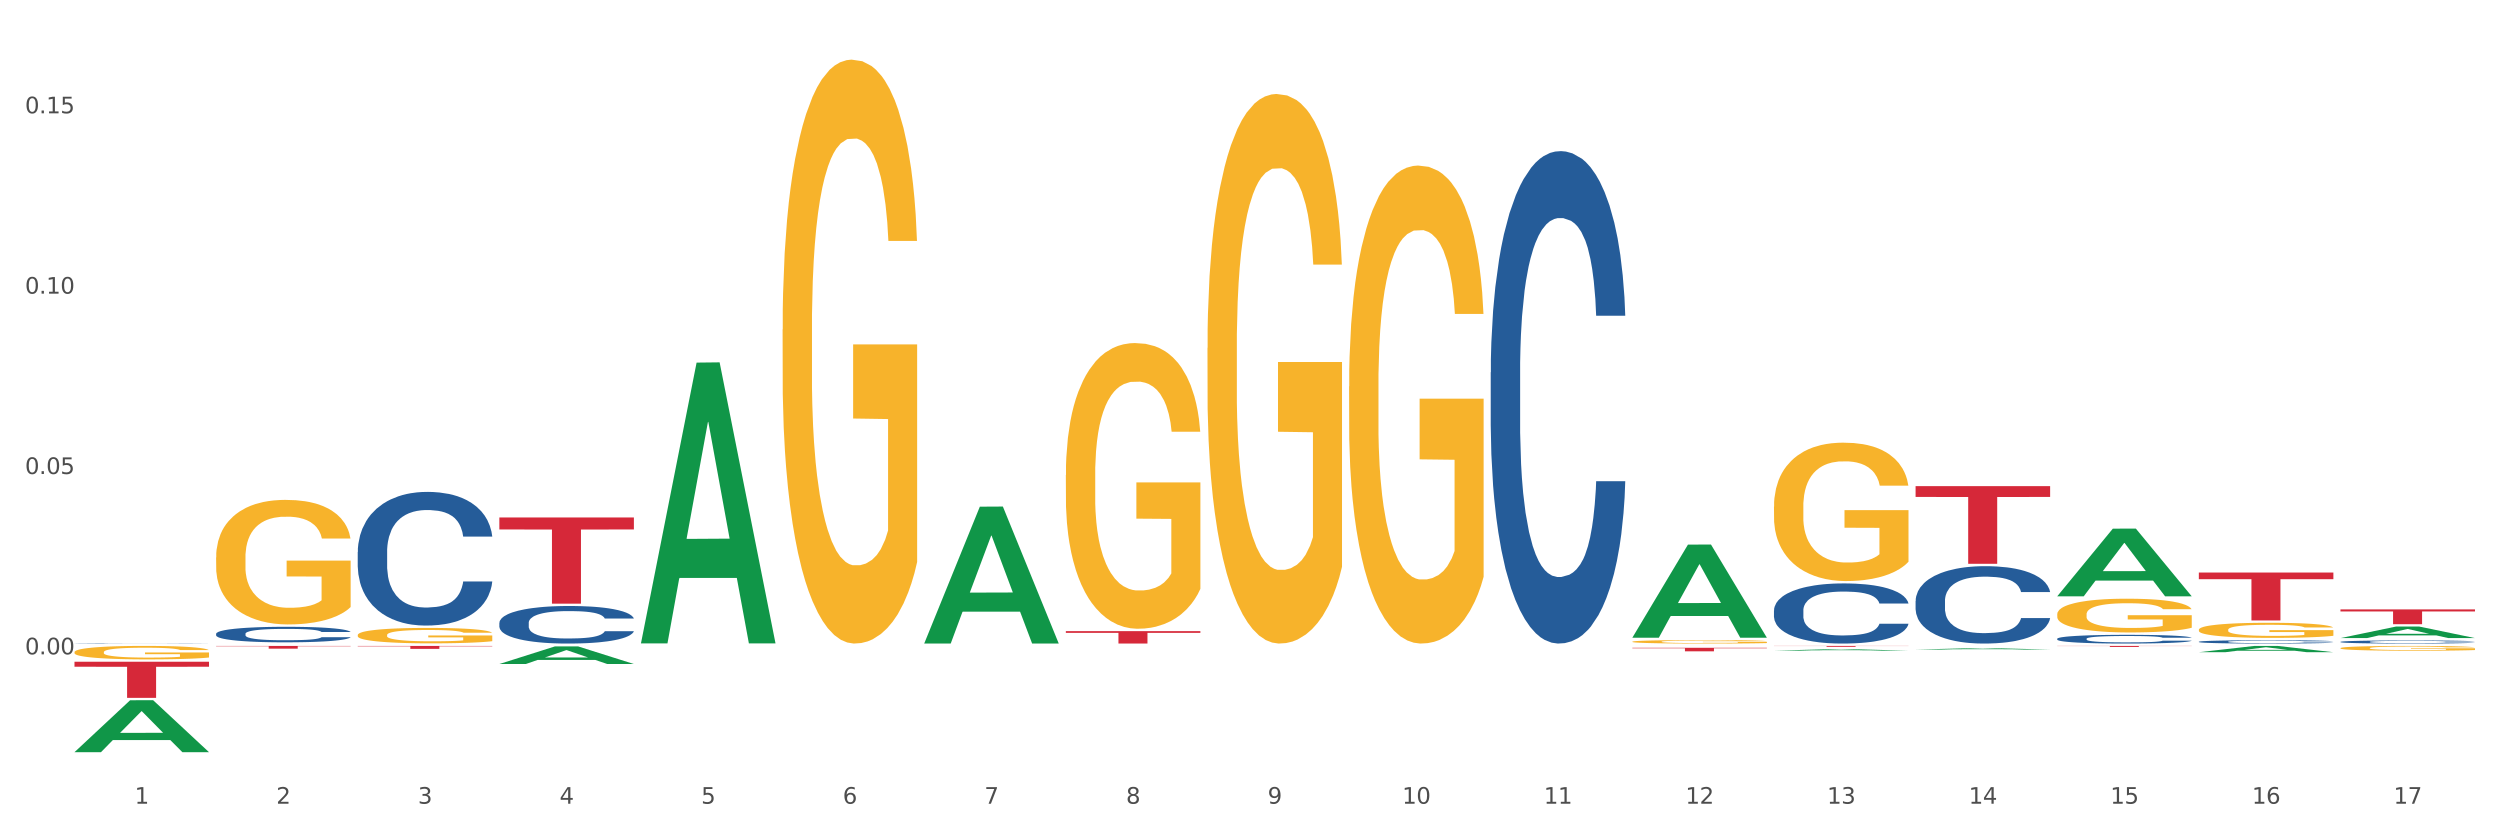 <?xml version="1.0" encoding="utf-8" standalone="no"?>
<!DOCTYPE svg PUBLIC "-//W3C//DTD SVG 1.1//EN"
  "http://www.w3.org/Graphics/SVG/1.1/DTD/svg11.dtd">
<svg xmlns:xlink="http://www.w3.org/1999/xlink" width="1080pt" height="360pt" viewBox="0 0 1080 360" xmlns="http://www.w3.org/2000/svg" version="1.1">
 <rect x="0" y="0" width="1080" height="360" fill="#333333" stroke="none"/>
 <defs>
  <style type="text/css">*{stroke-linejoin: round; stroke-linecap: butt}</style>
 </defs>
 <g id="figure_1">
  <g id="patch_1">
   <path d="M 0 360 
L 1080 360 
L 1080 0 
L 0 0 
z
" style="fill: #ffffff; stroke: #ffffff; stroke-linejoin: miter"/>
  </g>
  <g id="axes_1">
   <g id="matplotlib.axis_1">
    <g id="xtick_1">
     <g id="text_1">
      <!-- 1 -->
      <g style="fill: #4d4d4d" transform="translate(58.182 347.204) scale(0.096 -0.096)">
       <defs>
        <path id="DejaVuSans-31" d="M 794 531 
L 1825 531 
L 1825 4091 
L 703 3866 
L 703 4441 
L 1819 4666 
L 2450 4666 
L 2450 531 
L 3481 531 
L 3481 0 
L 794 0 
L 794 531 
z
" transform="scale(0.016)"/>
       </defs>
       <use xlink:href="#DejaVuSans-31"/>
      </g>
     </g>
    </g>
    <g id="xtick_2">
     <g id="text_2">
      <!-- 2 -->
      <g style="fill: #4d4d4d" transform="translate(119.364 347.204) scale(0.096 -0.096)">
       <defs>
        <path id="DejaVuSans-32" d="M 1228 531 
L 3431 531 
L 3431 0 
L 469 0 
L 469 531 
Q 828 903 1448 1529 
Q 2069 2156 2228 2338 
Q 2531 2678 2651 2914 
Q 2772 3150 2772 3378 
Q 2772 3750 2511 3984 
Q 2250 4219 1831 4219 
Q 1534 4219 1204 4116 
Q 875 4013 500 3803 
L 500 4441 
Q 881 4594 1212 4672 
Q 1544 4750 1819 4750 
Q 2544 4750 2975 4387 
Q 3406 4025 3406 3419 
Q 3406 3131 3298 2873 
Q 3191 2616 2906 2266 
Q 2828 2175 2409 1742 
Q 1991 1309 1228 531 
z
" transform="scale(0.016)"/>
       </defs>
       <use xlink:href="#DejaVuSans-32"/>
      </g>
     </g>
    </g>
    <g id="xtick_3">
     <g id="text_3">
      <!-- 3 -->
      <g style="fill: #4d4d4d" transform="translate(180.545 347.204) scale(0.096 -0.096)">
       <defs>
        <path id="DejaVuSans-33" d="M 2597 2516 
Q 3050 2419 3304 2112 
Q 3559 1806 3559 1356 
Q 3559 666 3084 287 
Q 2609 -91 1734 -91 
Q 1441 -91 1130 -33 
Q 819 25 488 141 
L 488 750 
Q 750 597 1062 519 
Q 1375 441 1716 441 
Q 2309 441 2620 675 
Q 2931 909 2931 1356 
Q 2931 1769 2642 2001 
Q 2353 2234 1838 2234 
L 1294 2234 
L 1294 2753 
L 1863 2753 
Q 2328 2753 2575 2939 
Q 2822 3125 2822 3475 
Q 2822 3834 2567 4026 
Q 2313 4219 1838 4219 
Q 1578 4219 1281 4162 
Q 984 4106 628 3988 
L 628 4550 
Q 988 4650 1302 4700 
Q 1616 4750 1894 4750 
Q 2613 4750 3031 4423 
Q 3450 4097 3450 3541 
Q 3450 3153 3228 2886 
Q 3006 2619 2597 2516 
z
" transform="scale(0.016)"/>
       </defs>
       <use xlink:href="#DejaVuSans-33"/>
      </g>
     </g>
    </g>
    <g id="xtick_4">
     <g id="text_4">
      <!-- 4 -->
      <g style="fill: #4d4d4d" transform="translate(241.726 347.204) scale(0.096 -0.096)">
       <defs>
        <path id="DejaVuSans-34" d="M 2419 4116 
L 825 1625 
L 2419 1625 
L 2419 4116 
z
M 2253 4666 
L 3047 4666 
L 3047 1625 
L 3713 1625 
L 3713 1100 
L 3047 1100 
L 3047 0 
L 2419 0 
L 2419 1100 
L 313 1100 
L 313 1709 
L 2253 4666 
z
" transform="scale(0.016)"/>
       </defs>
       <use xlink:href="#DejaVuSans-34"/>
      </g>
     </g>
    </g>
    <g id="xtick_5">
     <g id="text_5">
      <!-- 5 -->
      <g style="fill: #4d4d4d" transform="translate(302.908 347.204) scale(0.096 -0.096)">
       <defs>
        <path id="DejaVuSans-35" d="M 691 4666 
L 3169 4666 
L 3169 4134 
L 1269 4134 
L 1269 2991 
Q 1406 3038 1543 3061 
Q 1681 3084 1819 3084 
Q 2600 3084 3056 2656 
Q 3513 2228 3513 1497 
Q 3513 744 3044 326 
Q 2575 -91 1722 -91 
Q 1428 -91 1123 -41 
Q 819 9 494 109 
L 494 744 
Q 775 591 1075 516 
Q 1375 441 1709 441 
Q 2250 441 2565 725 
Q 2881 1009 2881 1497 
Q 2881 1984 2565 2268 
Q 2250 2553 1709 2553 
Q 1456 2553 1204 2497 
Q 953 2441 691 2322 
L 691 4666 
z
" transform="scale(0.016)"/>
       </defs>
       <use xlink:href="#DejaVuSans-35"/>
      </g>
     </g>
    </g>
    <g id="xtick_6">
     <g id="text_6">
      <!-- 6 -->
      <g style="fill: #4d4d4d" transform="translate(364.089 347.204) scale(0.096 -0.096)">
       <defs>
        <path id="DejaVuSans-36" d="M 2113 2584 
Q 1688 2584 1439 2293 
Q 1191 2003 1191 1497 
Q 1191 994 1439 701 
Q 1688 409 2113 409 
Q 2538 409 2786 701 
Q 3034 994 3034 1497 
Q 3034 2003 2786 2293 
Q 2538 2584 2113 2584 
z
M 3366 4563 
L 3366 3988 
Q 3128 4100 2886 4159 
Q 2644 4219 2406 4219 
Q 1781 4219 1451 3797 
Q 1122 3375 1075 2522 
Q 1259 2794 1537 2939 
Q 1816 3084 2150 3084 
Q 2853 3084 3261 2657 
Q 3669 2231 3669 1497 
Q 3669 778 3244 343 
Q 2819 -91 2113 -91 
Q 1303 -91 875 529 
Q 447 1150 447 2328 
Q 447 3434 972 4092 
Q 1497 4750 2381 4750 
Q 2619 4750 2861 4703 
Q 3103 4656 3366 4563 
z
" transform="scale(0.016)"/>
       </defs>
       <use xlink:href="#DejaVuSans-36"/>
      </g>
     </g>
    </g>
    <g id="xtick_7">
     <g id="text_7">
      <!-- 7 -->
      <g style="fill: #4d4d4d" transform="translate(425.271 347.204) scale(0.096 -0.096)">
       <defs>
        <path id="DejaVuSans-37" d="M 525 4666 
L 3525 4666 
L 3525 4397 
L 1831 0 
L 1172 0 
L 2766 4134 
L 525 4134 
L 525 4666 
z
" transform="scale(0.016)"/>
       </defs>
       <use xlink:href="#DejaVuSans-37"/>
      </g>
     </g>
    </g>
    <g id="xtick_8">
     <g id="text_8">
      <!-- 8 -->
      <g style="fill: #4d4d4d" transform="translate(486.452 347.204) scale(0.096 -0.096)">
       <defs>
        <path id="DejaVuSans-38" d="M 2034 2216 
Q 1584 2216 1326 1975 
Q 1069 1734 1069 1313 
Q 1069 891 1326 650 
Q 1584 409 2034 409 
Q 2484 409 2743 651 
Q 3003 894 3003 1313 
Q 3003 1734 2745 1975 
Q 2488 2216 2034 2216 
z
M 1403 2484 
Q 997 2584 770 2862 
Q 544 3141 544 3541 
Q 544 4100 942 4425 
Q 1341 4750 2034 4750 
Q 2731 4750 3128 4425 
Q 3525 4100 3525 3541 
Q 3525 3141 3298 2862 
Q 3072 2584 2669 2484 
Q 3125 2378 3379 2068 
Q 3634 1759 3634 1313 
Q 3634 634 3220 271 
Q 2806 -91 2034 -91 
Q 1263 -91 848 271 
Q 434 634 434 1313 
Q 434 1759 690 2068 
Q 947 2378 1403 2484 
z
M 1172 3481 
Q 1172 3119 1398 2916 
Q 1625 2713 2034 2713 
Q 2441 2713 2670 2916 
Q 2900 3119 2900 3481 
Q 2900 3844 2670 4047 
Q 2441 4250 2034 4250 
Q 1625 4250 1398 4047 
Q 1172 3844 1172 3481 
z
" transform="scale(0.016)"/>
       </defs>
       <use xlink:href="#DejaVuSans-38"/>
      </g>
     </g>
    </g>
    <g id="xtick_9">
     <g id="text_9">
      <!-- 9 -->
      <g style="fill: #4d4d4d" transform="translate(547.634 347.204) scale(0.096 -0.096)">
       <defs>
        <path id="DejaVuSans-39" d="M 703 97 
L 703 672 
Q 941 559 1184 500 
Q 1428 441 1663 441 
Q 2288 441 2617 861 
Q 2947 1281 2994 2138 
Q 2813 1869 2534 1725 
Q 2256 1581 1919 1581 
Q 1219 1581 811 2004 
Q 403 2428 403 3163 
Q 403 3881 828 4315 
Q 1253 4750 1959 4750 
Q 2769 4750 3195 4129 
Q 3622 3509 3622 2328 
Q 3622 1225 3098 567 
Q 2575 -91 1691 -91 
Q 1453 -91 1209 -44 
Q 966 3 703 97 
z
M 1959 2075 
Q 2384 2075 2632 2365 
Q 2881 2656 2881 3163 
Q 2881 3666 2632 3958 
Q 2384 4250 1959 4250 
Q 1534 4250 1286 3958 
Q 1038 3666 1038 3163 
Q 1038 2656 1286 2365 
Q 1534 2075 1959 2075 
z
" transform="scale(0.016)"/>
       </defs>
       <use xlink:href="#DejaVuSans-39"/>
      </g>
     </g>
    </g>
    <g id="xtick_10">
     <g id="text_10">
      <!-- 10 -->
      <g style="fill: #4d4d4d" transform="translate(605.761 347.204) scale(0.096 -0.096)">
       <defs>
        <path id="DejaVuSans-30" d="M 2034 4250 
Q 1547 4250 1301 3770 
Q 1056 3291 1056 2328 
Q 1056 1369 1301 889 
Q 1547 409 2034 409 
Q 2525 409 2770 889 
Q 3016 1369 3016 2328 
Q 3016 3291 2770 3770 
Q 2525 4250 2034 4250 
z
M 2034 4750 
Q 2819 4750 3233 4129 
Q 3647 3509 3647 2328 
Q 3647 1150 3233 529 
Q 2819 -91 2034 -91 
Q 1250 -91 836 529 
Q 422 1150 422 2328 
Q 422 3509 836 4129 
Q 1250 4750 2034 4750 
z
" transform="scale(0.016)"/>
       </defs>
       <use xlink:href="#DejaVuSans-31"/>
       <use xlink:href="#DejaVuSans-30" transform="translate(63.623 0)"/>
      </g>
     </g>
    </g>
    <g id="xtick_11">
     <g id="text_11">
      <!-- 11 -->
      <g style="fill: #4d4d4d" transform="translate(666.942 347.204) scale(0.096 -0.096)">
       <use xlink:href="#DejaVuSans-31"/>
       <use xlink:href="#DejaVuSans-31" transform="translate(63.623 0)"/>
      </g>
     </g>
    </g>
    <g id="xtick_12">
     <g id="text_12">
      <!-- 12 -->
      <g style="fill: #4d4d4d" transform="translate(728.124 347.204) scale(0.096 -0.096)">
       <use xlink:href="#DejaVuSans-31"/>
       <use xlink:href="#DejaVuSans-32" transform="translate(63.623 0)"/>
      </g>
     </g>
    </g>
    <g id="xtick_13">
     <g id="text_13">
      <!-- 13 -->
      <g style="fill: #4d4d4d" transform="translate(789.305 347.204) scale(0.096 -0.096)">
       <use xlink:href="#DejaVuSans-31"/>
       <use xlink:href="#DejaVuSans-33" transform="translate(63.623 0)"/>
      </g>
     </g>
    </g>
    <g id="xtick_14">
     <g id="text_14">
      <!-- 14 -->
      <g style="fill: #4d4d4d" transform="translate(850.487 347.204) scale(0.096 -0.096)">
       <use xlink:href="#DejaVuSans-31"/>
       <use xlink:href="#DejaVuSans-34" transform="translate(63.623 0)"/>
      </g>
     </g>
    </g>
    <g id="xtick_15">
     <g id="text_15">
      <!-- 15 -->
      <g style="fill: #4d4d4d" transform="translate(911.668 347.204) scale(0.096 -0.096)">
       <use xlink:href="#DejaVuSans-31"/>
       <use xlink:href="#DejaVuSans-35" transform="translate(63.623 0)"/>
      </g>
     </g>
    </g>
    <g id="xtick_16">
     <g id="text_16">
      <!-- 16 -->
      <g style="fill: #4d4d4d" transform="translate(972.849 347.204) scale(0.096 -0.096)">
       <use xlink:href="#DejaVuSans-31"/>
       <use xlink:href="#DejaVuSans-36" transform="translate(63.623 0)"/>
      </g>
     </g>
    </g>
    <g id="xtick_17">
     <g id="text_17">
      <!-- 17 -->
      <g style="fill: #4d4d4d" transform="translate(1034.031 347.204) scale(0.096 -0.096)">
       <use xlink:href="#DejaVuSans-31"/>
       <use xlink:href="#DejaVuSans-37" transform="translate(63.623 0)"/>
      </g>
     </g>
    </g>
    <g id="xtick_18"/>
    <g id="xtick_19"/>
    <g id="xtick_20"/>
    <g id="xtick_21"/>
    <g id="xtick_22"/>
    <g id="xtick_23"/>
    <g id="xtick_24"/>
    <g id="xtick_25"/>
    <g id="xtick_26"/>
    <g id="xtick_27"/>
    <g id="xtick_28"/>
    <g id="xtick_29"/>
    <g id="xtick_30"/>
    <g id="xtick_31"/>
    <g id="xtick_32"/>
    <g id="xtick_33"/>
   </g>
   <g id="matplotlib.axis_2">
    <g id="ytick_1">
     <g id="text_18">
      <!-- 0.00 -->
      <g style="fill: #4d4d4d" transform="translate(10.8 282.68) scale(0.096 -0.096)">
       <defs>
        <path id="DejaVuSans-2e" d="M 684 794 
L 1344 794 
L 1344 0 
L 684 0 
L 684 794 
z
" transform="scale(0.016)"/>
       </defs>
       <use xlink:href="#DejaVuSans-30"/>
       <use xlink:href="#DejaVuSans-2e" transform="translate(63.623 0)"/>
       <use xlink:href="#DejaVuSans-30" transform="translate(95.41 0)"/>
       <use xlink:href="#DejaVuSans-30" transform="translate(159.033 0)"/>
      </g>
     </g>
    </g>
    <g id="ytick_2">
     <g id="text_19">
      <!-- 0.05 -->
      <g style="fill: #4d4d4d" transform="translate(10.8 204.769) scale(0.096 -0.096)">
       <use xlink:href="#DejaVuSans-30"/>
       <use xlink:href="#DejaVuSans-2e" transform="translate(63.623 0)"/>
       <use xlink:href="#DejaVuSans-30" transform="translate(95.41 0)"/>
       <use xlink:href="#DejaVuSans-35" transform="translate(159.033 0)"/>
      </g>
     </g>
    </g>
    <g id="ytick_3">
     <g id="text_20">
      <!-- 0.10 -->
      <g style="fill: #4d4d4d" transform="translate(10.8 126.859) scale(0.096 -0.096)">
       <use xlink:href="#DejaVuSans-30"/>
       <use xlink:href="#DejaVuSans-2e" transform="translate(63.623 0)"/>
       <use xlink:href="#DejaVuSans-31" transform="translate(95.41 0)"/>
       <use xlink:href="#DejaVuSans-30" transform="translate(159.033 0)"/>
      </g>
     </g>
    </g>
    <g id="ytick_4">
     <g id="text_21">
      <!-- 0.15 -->
      <g style="fill: #4d4d4d" transform="translate(10.8 48.949) scale(0.096 -0.096)">
       <use xlink:href="#DejaVuSans-30"/>
       <use xlink:href="#DejaVuSans-2e" transform="translate(63.623 0)"/>
       <use xlink:href="#DejaVuSans-31" transform="translate(95.41 0)"/>
       <use xlink:href="#DejaVuSans-35" transform="translate(159.033 0)"/>
      </g>
     </g>
    </g>
    <g id="ytick_5"/>
    <g id="ytick_6"/>
    <g id="ytick_7"/>
    <g id="ytick_8"/>
   </g>
   <g id="PolyCollection_1">
    <path d="M 32.175 324.907 
L 32.235 324.886 
L 56.203 302.506 
L 66.15 302.485 
L 90.297 324.95 
L 78.793 324.95 
L 73.58 319.718 
L 48.833 319.718 
L 48.653 319.803 
L 43.62 324.95 
L 32.175 324.95 
L 32.175 324.907 
L 51.949 316.597 
L 70.464 316.575 
L 61.296 307.273 
L 61.176 307.231 
L 61.056 307.294 
L 51.889 316.575 
L 51.949 316.597 
L 32.175 324.907 
z
" clip-path="url(#p96bd66ab9a)" style="fill: #109648"/>
    <path d="M 215.719 286.841 
L 215.779 286.834 
L 239.747 279.239 
L 249.694 279.231 
L 273.842 286.855 
L 262.337 286.855 
L 257.124 285.08 
L 232.377 285.08 
L 232.197 285.109 
L 227.164 286.855 
L 215.719 286.855 
L 215.719 286.841 
L 235.493 284.021 
L 254.008 284.013 
L 244.84 280.857 
L 244.72 280.842 
L 244.601 280.864 
L 235.433 284.013 
L 235.493 284.021 
L 215.719 286.841 
z
" clip-path="url(#p96bd66ab9a)" style="fill: #109648"/>
    <path d="M 276.901 277.723 
L 276.961 277.609 
L 300.929 156.645 
L 310.875 156.531 
L 335.023 277.951 
L 323.518 277.951 
L 318.305 249.677 
L 293.558 249.677 
L 293.379 250.133 
L 288.345 277.951 
L 276.901 277.951 
L 276.901 277.723 
L 296.674 232.804 
L 315.19 232.689 
L 306.022 182.411 
L 305.902 182.183 
L 305.782 182.525 
L 296.614 232.689 
L 296.674 232.804 
L 276.901 277.723 
z
" clip-path="url(#p96bd66ab9a)" style="fill: #109648"/>
    <path d="M 888.715 257.57 
L 888.775 257.542 
L 912.743 228.377 
L 922.689 228.35 
L 946.837 257.625 
L 935.333 257.625 
L 930.12 250.808 
L 905.373 250.808 
L 905.193 250.918 
L 900.16 257.625 
L 888.715 257.625 
L 888.715 257.57 
L 908.488 246.739 
L 927.004 246.712 
L 917.836 234.59 
L 917.716 234.535 
L 917.596 234.617 
L 908.428 246.712 
L 908.488 246.739 
L 888.715 257.57 
z
" clip-path="url(#p96bd66ab9a)" style="fill: #109648"/>
    <path d="M 949.896 281.749 
L 949.956 281.747 
L 973.924 279.035 
L 983.871 279.033 
L 1008.019 281.755 
L 996.514 281.755 
L 991.301 281.121 
L 966.554 281.121 
L 966.374 281.131 
L 961.341 281.755 
L 949.896 281.755 
L 949.896 281.749 
L 969.67 280.742 
L 988.185 280.74 
L 979.017 279.613 
L 978.897 279.608 
L 978.778 279.615 
L 969.61 280.74 
L 969.67 280.742 
L 949.896 281.749 
z
" clip-path="url(#p96bd66ab9a)" style="fill: #109648"/>
    <path d="M 1011.078 275.648 
L 1011.138 275.643 
L 1035.106 270.665 
L 1045.052 270.661 
L 1069.2 275.657 
L 1057.695 275.657 
L 1052.482 274.494 
L 1027.735 274.494 
L 1027.556 274.513 
L 1022.522 275.657 
L 1011.078 275.657 
L 1011.078 275.648 
L 1030.851 273.799 
L 1049.366 273.795 
L 1040.199 271.726 
L 1040.079 271.716 
L 1039.959 271.73 
L 1030.791 273.795 
L 1030.851 273.799 
L 1011.078 275.648 
z
" clip-path="url(#p96bd66ab9a)" style="fill: #109648"/>
    <path d="M 766.352 281.085 
L 766.412 281.085 
L 790.38 280.446 
L 800.327 280.445 
L 824.474 281.087 
L 812.97 281.087 
L 807.757 280.937 
L 783.01 280.937 
L 782.83 280.94 
L 777.797 281.087 
L 766.352 281.087 
L 766.352 281.085 
L 786.126 280.848 
L 804.641 280.848 
L 795.473 280.582 
L 795.353 280.581 
L 795.233 280.583 
L 786.066 280.848 
L 786.126 280.848 
L 766.352 281.085 
z
" clip-path="url(#p96bd66ab9a)" style="fill: #109648"/>
    <path d="M 705.171 275.427 
L 705.23 275.39 
L 729.198 235.27 
L 739.145 235.232 
L 763.293 275.503 
L 751.788 275.503 
L 746.575 266.125 
L 721.828 266.125 
L 721.649 266.277 
L 716.615 275.503 
L 705.171 275.503 
L 705.171 275.427 
L 724.944 260.529 
L 743.459 260.491 
L 734.292 243.816 
L 734.172 243.74 
L 734.052 243.854 
L 724.884 260.491 
L 724.944 260.529 
L 705.171 275.427 
z
" clip-path="url(#p96bd66ab9a)" style="fill: #109648"/>
    <path d="M 827.533 280.616 
L 827.593 280.616 
L 851.561 280.012 
L 861.508 280.012 
L 885.656 280.618 
L 874.151 280.618 
L 868.938 280.476 
L 844.191 280.476 
L 844.011 280.479 
L 838.978 280.618 
L 827.533 280.618 
L 827.533 280.616 
L 847.307 280.392 
L 865.822 280.392 
L 856.654 280.141 
L 856.535 280.14 
L 856.415 280.141 
L 847.247 280.392 
L 847.307 280.392 
L 827.533 280.616 
z
" clip-path="url(#p96bd66ab9a)" style="fill: #109648"/>
    <path d="M 949.896 272.057 
L 949.965 272.051 
L 949.965 271.837 
L 950.102 271.652 
L 950.788 271.205 
L 951.818 270.835 
L 952.572 270.638 
L 953.327 270.477 
L 954.219 270.316 
L 955.317 270.149 
L 957.307 269.905 
L 958.543 269.78 
L 960.052 269.649 
L 962.797 269.458 
L 964.787 269.351 
L 966.846 269.261 
L 970.208 269.154 
L 972.404 269.106 
L 974.737 269.07 
L 977.551 269.047 
L 979.678 269.041 
L 984.344 269.058 
L 988.324 269.112 
L 990.246 269.154 
L 992.716 269.225 
L 994.02 269.273 
L 996.147 269.368 
L 998.343 269.494 
L 999.853 269.601 
L 1002.117 269.804 
L 1003.833 270.006 
L 1005.411 270.257 
L 1006.234 270.43 
L 1006.852 270.591 
L 1007.401 270.776 
L 1007.95 271.068 
L 995.598 271.068 
L 995.118 270.859 
L 994.363 270.662 
L 993.265 270.471 
L 992.304 270.352 
L 990.657 270.203 
L 989.148 270.108 
L 987.569 270.036 
L 985.648 269.977 
L 984.138 269.947 
L 982.011 269.923 
L 977.825 269.929 
L 975.012 269.977 
L 973.09 270.036 
L 971.855 270.09 
L 970.757 270.149 
L 969.522 270.233 
L 968.081 270.358 
L 967.052 270.471 
L 966.022 270.615 
L 965.199 270.758 
L 964.444 270.925 
L 963.826 271.103 
L 963.346 271.288 
L 962.934 271.515 
L 962.591 271.89 
L 962.591 272.707 
L 962.728 272.892 
L 963.072 273.136 
L 963.483 273.321 
L 964.169 273.542 
L 964.787 273.691 
L 965.954 273.906 
L 967.257 274.084 
L 968.287 274.198 
L 969.316 274.293 
L 971.1 274.424 
L 973.09 274.532 
L 974.806 274.597 
L 977.139 274.657 
L 978.717 274.681 
L 980.09 274.693 
L 983.452 274.693 
L 985.854 274.675 
L 988.53 274.633 
L 990.589 274.579 
L 992.304 274.514 
L 994.226 274.406 
L 995.461 274.305 
L 995.461 273.059 
L 980.364 273.053 
L 980.364 272.224 
L 1008.019 272.224 
L 1008.019 274.657 
L 1006.852 274.782 
L 1005.548 274.895 
L 1004.176 274.997 
L 1002.117 275.122 
L 999.647 275.241 
L 997.451 275.325 
L 995.118 275.396 
L 992.373 275.462 
L 988.805 275.521 
L 986.609 275.545 
L 983.864 275.563 
L 980.639 275.569 
L 977.825 275.557 
L 975.08 275.527 
L 972.198 275.474 
L 969.385 275.396 
L 967.257 275.319 
L 965.13 275.223 
L 962.866 275.098 
L 961.082 274.979 
L 959.709 274.871 
L 958.199 274.734 
L 956.553 274.555 
L 955.317 274.394 
L 954.219 274.228 
L 953.053 274.013 
L 952.229 273.828 
L 951.406 273.596 
L 950.926 273.423 
L 950.377 273.154 
L 949.965 272.779 
L 949.896 272.057 
z
" clip-path="url(#p96bd66ab9a)" style="fill: #f7b32b"/>
    <path d="M 705.171 277.211 
L 705.239 277.209 
L 705.239 277.16 
L 705.376 277.117 
L 706.063 277.015 
L 707.092 276.929 
L 707.847 276.884 
L 708.602 276.847 
L 709.494 276.81 
L 710.592 276.772 
L 712.582 276.715 
L 713.817 276.686 
L 715.327 276.656 
L 718.071 276.612 
L 720.061 276.588 
L 722.12 276.567 
L 725.483 276.542 
L 727.678 276.531 
L 730.012 276.523 
L 732.825 276.518 
L 734.952 276.516 
L 739.619 276.52 
L 743.599 276.533 
L 745.52 276.542 
L 747.99 276.559 
L 749.294 276.57 
L 751.421 276.592 
L 753.617 276.621 
L 755.127 276.645 
L 757.391 276.692 
L 759.107 276.739 
L 760.685 276.796 
L 761.509 276.836 
L 762.126 276.873 
L 762.675 276.916 
L 763.224 276.983 
L 750.872 276.983 
L 750.392 276.935 
L 749.637 276.89 
L 748.539 276.846 
L 747.579 276.818 
L 745.932 276.784 
L 744.422 276.762 
L 742.844 276.745 
L 740.922 276.732 
L 739.413 276.725 
L 737.285 276.719 
L 733.099 276.721 
L 730.286 276.732 
L 728.365 276.745 
L 727.129 276.758 
L 726.031 276.772 
L 724.796 276.791 
L 723.355 276.82 
L 722.326 276.846 
L 721.297 276.879 
L 720.473 276.912 
L 719.718 276.95 
L 719.101 276.991 
L 718.62 277.034 
L 718.209 277.086 
L 717.866 277.172 
L 717.866 277.36 
L 718.003 277.403 
L 718.346 277.459 
L 718.758 277.502 
L 719.444 277.553 
L 720.061 277.587 
L 721.228 277.636 
L 722.532 277.678 
L 723.561 277.704 
L 724.59 277.726 
L 726.375 277.756 
L 728.365 277.781 
L 730.08 277.796 
L 732.413 277.809 
L 733.992 277.815 
L 735.364 277.818 
L 738.726 277.818 
L 741.128 277.814 
L 743.804 277.804 
L 745.863 277.792 
L 747.579 277.776 
L 749.5 277.752 
L 750.735 277.728 
L 750.735 277.441 
L 735.638 277.44 
L 735.638 277.249 
L 763.293 277.249 
L 763.293 277.809 
L 762.126 277.838 
L 760.823 277.864 
L 759.45 277.888 
L 757.391 277.916 
L 754.921 277.944 
L 752.725 277.963 
L 750.392 277.98 
L 747.647 277.995 
L 744.079 278.008 
L 741.883 278.014 
L 739.138 278.018 
L 735.913 278.019 
L 733.099 278.017 
L 730.355 278.01 
L 727.473 277.997 
L 724.659 277.98 
L 722.532 277.962 
L 720.405 277.94 
L 718.14 277.911 
L 716.356 277.884 
L 714.983 277.859 
L 713.474 277.827 
L 711.827 277.786 
L 710.592 277.749 
L 709.494 277.711 
L 708.327 277.661 
L 707.504 277.619 
L 706.68 277.565 
L 706.2 277.525 
L 705.651 277.463 
L 705.239 277.377 
L 705.171 277.211 
z
" clip-path="url(#p96bd66ab9a)" style="fill: #f7b32b"/>
    <path d="M 888.715 265.379 
L 888.783 265.366 
L 888.783 264.886 
L 888.921 264.473 
L 889.607 263.474 
L 890.636 262.648 
L 891.391 262.208 
L 892.146 261.849 
L 893.038 261.489 
L 894.136 261.116 
L 896.126 260.57 
L 897.361 260.29 
L 898.871 259.997 
L 901.616 259.571 
L 903.606 259.331 
L 905.664 259.131 
L 909.027 258.891 
L 911.223 258.784 
L 913.556 258.705 
L 916.369 258.651 
L 918.497 258.638 
L 923.163 258.678 
L 927.143 258.798 
L 929.064 258.891 
L 931.535 259.051 
L 932.838 259.158 
L 934.966 259.371 
L 937.162 259.65 
L 938.671 259.89 
L 940.936 260.343 
L 942.651 260.796 
L 944.23 261.356 
L 945.053 261.742 
L 945.671 262.102 
L 946.22 262.515 
L 946.769 263.168 
L 934.417 263.168 
L 933.936 262.701 
L 933.182 262.262 
L 932.084 261.835 
L 931.123 261.569 
L 929.476 261.236 
L 927.966 261.023 
L 926.388 260.863 
L 924.467 260.73 
L 922.957 260.663 
L 920.83 260.61 
L 916.644 260.623 
L 913.83 260.73 
L 911.909 260.863 
L 910.674 260.983 
L 909.576 261.116 
L 908.341 261.303 
L 906.899 261.582 
L 905.87 261.835 
L 904.841 262.155 
L 904.017 262.475 
L 903.263 262.848 
L 902.645 263.248 
L 902.165 263.661 
L 901.753 264.167 
L 901.41 265.006 
L 901.41 266.832 
L 901.547 267.245 
L 901.89 267.791 
L 902.302 268.204 
L 902.988 268.697 
L 903.606 269.03 
L 904.772 269.51 
L 906.076 269.909 
L 907.105 270.162 
L 908.135 270.376 
L 909.919 270.669 
L 911.909 270.908 
L 913.624 271.055 
L 915.958 271.188 
L 917.536 271.242 
L 918.908 271.268 
L 922.271 271.268 
L 924.672 271.228 
L 927.349 271.135 
L 929.407 271.015 
L 931.123 270.868 
L 933.044 270.629 
L 934.279 270.402 
L 934.279 267.618 
L 919.183 267.604 
L 919.183 265.752 
L 946.837 265.752 
L 946.837 271.188 
L 945.671 271.468 
L 944.367 271.721 
L 942.994 271.948 
L 940.936 272.227 
L 938.465 272.494 
L 936.269 272.68 
L 933.936 272.84 
L 931.191 272.987 
L 927.623 273.12 
L 925.427 273.173 
L 922.682 273.213 
L 919.457 273.227 
L 916.644 273.2 
L 913.899 273.133 
L 911.017 273.013 
L 908.203 272.84 
L 906.076 272.667 
L 903.949 272.454 
L 901.684 272.174 
L 899.9 271.908 
L 898.528 271.668 
L 897.018 271.361 
L 895.371 270.962 
L 894.136 270.602 
L 893.038 270.229 
L 891.871 269.749 
L 891.048 269.336 
L 890.224 268.817 
L 889.744 268.43 
L 889.195 267.831 
L 888.783 266.991 
L 888.715 265.379 
z
" clip-path="url(#p96bd66ab9a)" style="fill: #f7b32b"/>
    <path d="M 766.352 218.859 
L 766.421 218.804 
L 766.421 216.838 
L 766.558 215.146 
L 767.244 211.05 
L 768.273 207.665 
L 769.028 205.863 
L 769.783 204.389 
L 770.675 202.914 
L 771.773 201.386 
L 773.763 199.147 
L 774.998 198 
L 776.508 196.799 
L 779.253 195.051 
L 781.243 194.069 
L 783.301 193.25 
L 786.664 192.267 
L 788.86 191.83 
L 791.193 191.502 
L 794.006 191.284 
L 796.134 191.229 
L 800.8 191.393 
L 804.78 191.884 
L 806.701 192.267 
L 809.172 192.922 
L 810.476 193.359 
L 812.603 194.232 
L 814.799 195.379 
L 816.308 196.362 
L 818.573 198.219 
L 820.288 200.075 
L 821.867 202.368 
L 822.69 203.952 
L 823.308 205.426 
L 823.857 207.119 
L 824.406 209.795 
L 812.054 209.795 
L 811.574 207.883 
L 810.819 206.081 
L 809.721 204.334 
L 808.76 203.242 
L 807.113 201.877 
L 805.603 201.003 
L 804.025 200.348 
L 802.104 199.802 
L 800.594 199.529 
L 798.467 199.311 
L 794.281 199.365 
L 791.467 199.802 
L 789.546 200.348 
L 788.311 200.84 
L 787.213 201.386 
L 785.978 202.15 
L 784.537 203.297 
L 783.507 204.334 
L 782.478 205.645 
L 781.655 206.955 
L 780.9 208.484 
L 780.282 210.122 
L 779.802 211.815 
L 779.39 213.89 
L 779.047 217.33 
L 779.047 224.811 
L 779.184 226.503 
L 779.527 228.742 
L 779.939 230.435 
L 780.625 232.455 
L 781.243 233.82 
L 782.409 235.786 
L 783.713 237.424 
L 784.743 238.462 
L 785.772 239.335 
L 787.556 240.537 
L 789.546 241.519 
L 791.262 242.12 
L 793.595 242.666 
L 795.173 242.885 
L 796.545 242.994 
L 799.908 242.994 
L 802.31 242.83 
L 804.986 242.448 
L 807.044 241.956 
L 808.76 241.356 
L 810.681 240.373 
L 811.917 239.445 
L 811.917 228.032 
L 796.82 227.978 
L 796.82 220.388 
L 824.474 220.388 
L 824.474 242.666 
L 823.308 243.813 
L 822.004 244.85 
L 820.632 245.779 
L 818.573 246.925 
L 816.103 248.017 
L 813.907 248.782 
L 811.574 249.437 
L 808.829 250.038 
L 805.26 250.584 
L 803.064 250.802 
L 800.32 250.966 
L 797.094 251.021 
L 794.281 250.911 
L 791.536 250.638 
L 788.654 250.147 
L 785.84 249.437 
L 783.713 248.727 
L 781.586 247.854 
L 779.321 246.707 
L 777.537 245.615 
L 776.165 244.632 
L 774.655 243.376 
L 773.008 241.738 
L 771.773 240.264 
L 770.675 238.735 
L 769.509 236.769 
L 768.685 235.076 
L 767.862 232.947 
L 767.381 231.363 
L 766.832 228.906 
L 766.421 225.466 
L 766.352 218.859 
z
" clip-path="url(#p96bd66ab9a)" style="fill: #f7b32b"/>
    <path d="M 1011.078 279.996 
L 1011.146 279.994 
L 1011.146 279.925 
L 1011.284 279.866 
L 1011.97 279.723 
L 1012.999 279.605 
L 1013.754 279.543 
L 1014.509 279.491 
L 1015.401 279.44 
L 1016.499 279.387 
L 1018.489 279.309 
L 1019.724 279.269 
L 1021.234 279.227 
L 1023.978 279.166 
L 1025.969 279.132 
L 1028.027 279.103 
L 1031.39 279.069 
L 1033.585 279.053 
L 1035.919 279.042 
L 1038.732 279.034 
L 1040.859 279.033 
L 1045.526 279.038 
L 1049.506 279.055 
L 1051.427 279.069 
L 1053.897 279.092 
L 1055.201 279.107 
L 1057.328 279.137 
L 1059.524 279.177 
L 1061.034 279.211 
L 1063.299 279.276 
L 1065.014 279.341 
L 1066.592 279.421 
L 1067.416 279.476 
L 1068.033 279.527 
L 1068.582 279.586 
L 1069.131 279.68 
L 1056.78 279.68 
L 1056.299 279.613 
L 1055.544 279.55 
L 1054.446 279.489 
L 1053.486 279.451 
L 1051.839 279.404 
L 1050.329 279.373 
L 1048.751 279.35 
L 1046.829 279.331 
L 1045.32 279.322 
L 1043.192 279.314 
L 1039.007 279.316 
L 1036.193 279.331 
L 1034.272 279.35 
L 1033.037 279.368 
L 1031.939 279.387 
L 1030.703 279.413 
L 1029.262 279.453 
L 1028.233 279.489 
L 1027.204 279.535 
L 1026.38 279.581 
L 1025.625 279.634 
L 1025.008 279.691 
L 1024.527 279.75 
L 1024.116 279.822 
L 1023.773 279.942 
L 1023.773 280.203 
L 1023.91 280.262 
L 1024.253 280.34 
L 1024.665 280.399 
L 1025.351 280.47 
L 1025.969 280.517 
L 1027.135 280.586 
L 1028.439 280.643 
L 1029.468 280.679 
L 1030.498 280.709 
L 1032.282 280.751 
L 1034.272 280.786 
L 1035.987 280.807 
L 1038.32 280.826 
L 1039.899 280.833 
L 1041.271 280.837 
L 1044.634 280.837 
L 1047.035 280.831 
L 1049.712 280.818 
L 1051.77 280.801 
L 1053.486 280.78 
L 1055.407 280.746 
L 1056.642 280.713 
L 1056.642 280.315 
L 1041.546 280.314 
L 1041.546 280.049 
L 1069.2 280.049 
L 1069.2 280.826 
L 1068.033 280.866 
L 1066.73 280.902 
L 1065.357 280.934 
L 1063.299 280.974 
L 1060.828 281.012 
L 1058.632 281.039 
L 1056.299 281.062 
L 1053.554 281.083 
L 1049.986 281.102 
L 1047.79 281.109 
L 1045.045 281.115 
L 1041.82 281.117 
L 1039.007 281.113 
L 1036.262 281.104 
L 1033.38 281.086 
L 1030.566 281.062 
L 1028.439 281.037 
L 1026.312 281.006 
L 1024.047 280.966 
L 1022.263 280.928 
L 1020.891 280.894 
L 1019.381 280.85 
L 1017.734 280.793 
L 1016.499 280.742 
L 1015.401 280.689 
L 1014.234 280.62 
L 1013.411 280.561 
L 1012.587 280.487 
L 1012.107 280.432 
L 1011.558 280.346 
L 1011.146 280.226 
L 1011.078 279.996 
z
" clip-path="url(#p96bd66ab9a)" style="fill: #f7b32b"/>
    <path d="M 338.082 142.329 
L 338.151 142.099 
L 338.151 133.805 
L 338.288 126.663 
L 338.974 109.385 
L 340.003 95.102 
L 340.758 87.5 
L 341.513 81.28 
L 342.405 75.06 
L 343.503 68.609 
L 345.493 59.164 
L 346.728 54.326 
L 348.238 49.258 
L 350.983 41.886 
L 352.973 37.739 
L 355.032 34.283 
L 358.394 30.137 
L 360.59 28.294 
L 362.923 26.911 
L 365.737 25.99 
L 367.864 25.759 
L 372.53 26.451 
L 376.51 28.524 
L 378.431 30.137 
L 380.902 32.901 
L 382.206 34.744 
L 384.333 38.43 
L 386.529 43.268 
L 388.038 47.415 
L 390.303 55.247 
L 392.019 63.08 
L 393.597 72.756 
L 394.42 79.437 
L 395.038 85.657 
L 395.587 92.798 
L 396.136 104.087 
L 383.784 104.087 
L 383.304 96.024 
L 382.549 88.421 
L 381.451 81.049 
L 380.49 76.442 
L 378.843 70.683 
L 377.334 66.997 
L 375.755 64.232 
L 373.834 61.928 
L 372.324 60.776 
L 370.197 59.855 
L 366.011 60.085 
L 363.198 61.928 
L 361.276 64.232 
L 360.041 66.305 
L 358.943 68.609 
L 357.708 71.834 
L 356.267 76.672 
L 355.237 81.049 
L 354.208 86.578 
L 353.385 92.107 
L 352.63 98.558 
L 352.012 105.469 
L 351.532 112.611 
L 351.12 121.365 
L 350.777 135.878 
L 350.777 167.44 
L 350.914 174.581 
L 351.257 184.027 
L 351.669 191.168 
L 352.355 199.692 
L 352.973 205.452 
L 354.139 213.745 
L 355.443 220.656 
L 356.473 225.033 
L 357.502 228.719 
L 359.286 233.788 
L 361.276 237.934 
L 362.992 240.468 
L 365.325 242.772 
L 366.903 243.694 
L 368.276 244.154 
L 371.638 244.154 
L 374.04 243.463 
L 376.716 241.851 
L 378.775 239.777 
L 380.49 237.243 
L 382.412 233.096 
L 383.647 229.18 
L 383.647 181.032 
L 368.55 180.801 
L 368.55 148.779 
L 396.204 148.779 
L 396.204 242.772 
L 395.038 247.61 
L 393.734 251.987 
L 392.362 255.903 
L 390.303 260.741 
L 387.833 265.349 
L 385.637 268.574 
L 383.304 271.339 
L 380.559 273.873 
L 376.99 276.176 
L 374.795 277.098 
L 372.05 277.789 
L 368.824 278.019 
L 366.011 277.559 
L 363.266 276.407 
L 360.384 274.333 
L 357.571 271.339 
L 355.443 268.344 
L 353.316 264.658 
L 351.052 259.82 
L 349.267 255.212 
L 347.895 251.066 
L 346.385 245.767 
L 344.738 238.856 
L 343.503 232.636 
L 342.405 226.185 
L 341.239 217.892 
L 340.415 210.75 
L 339.592 201.766 
L 339.111 195.085 
L 338.562 184.718 
L 338.151 170.204 
L 338.082 142.329 
z
" clip-path="url(#p96bd66ab9a)" style="fill: #f7b32b"/>
    <path d="M 154.538 274.341 
L 154.606 274.335 
L 154.606 274.116 
L 154.744 273.927 
L 155.43 273.47 
L 156.459 273.092 
L 157.214 272.891 
L 157.969 272.727 
L 158.861 272.562 
L 159.959 272.392 
L 161.949 272.142 
L 163.184 272.014 
L 164.694 271.88 
L 167.439 271.685 
L 169.429 271.576 
L 171.487 271.484 
L 174.85 271.375 
L 177.046 271.326 
L 179.379 271.289 
L 182.192 271.265 
L 184.32 271.259 
L 188.986 271.277 
L 192.966 271.332 
L 194.887 271.375 
L 197.358 271.448 
L 198.661 271.496 
L 200.789 271.594 
L 202.985 271.722 
L 204.494 271.831 
L 206.759 272.039 
L 208.474 272.246 
L 210.053 272.501 
L 210.876 272.678 
L 211.494 272.843 
L 212.043 273.031 
L 212.592 273.33 
L 200.24 273.33 
L 199.759 273.117 
L 199.005 272.916 
L 197.907 272.721 
L 196.946 272.599 
L 195.299 272.447 
L 193.789 272.349 
L 192.211 272.276 
L 190.29 272.215 
L 188.78 272.185 
L 186.653 272.16 
L 182.467 272.166 
L 179.653 272.215 
L 177.732 272.276 
L 176.497 272.331 
L 175.399 272.392 
L 174.164 272.477 
L 172.723 272.605 
L 171.693 272.721 
L 170.664 272.867 
L 169.84 273.013 
L 169.086 273.184 
L 168.468 273.366 
L 167.988 273.555 
L 167.576 273.787 
L 167.233 274.17 
L 167.233 275.005 
L 167.37 275.194 
L 167.713 275.444 
L 168.125 275.632 
L 168.811 275.858 
L 169.429 276.01 
L 170.595 276.229 
L 171.899 276.412 
L 172.928 276.528 
L 173.958 276.625 
L 175.742 276.759 
L 177.732 276.869 
L 179.447 276.936 
L 181.781 276.997 
L 183.359 277.021 
L 184.731 277.033 
L 188.094 277.033 
L 190.495 277.015 
L 193.172 276.972 
L 195.23 276.918 
L 196.946 276.851 
L 198.867 276.741 
L 200.102 276.637 
L 200.102 275.364 
L 185.006 275.358 
L 185.006 274.512 
L 212.66 274.512 
L 212.66 276.997 
L 211.494 277.125 
L 210.19 277.24 
L 208.817 277.344 
L 206.759 277.472 
L 204.288 277.594 
L 202.092 277.679 
L 199.759 277.752 
L 197.014 277.819 
L 193.446 277.88 
L 191.25 277.904 
L 188.505 277.923 
L 185.28 277.929 
L 182.467 277.917 
L 179.722 277.886 
L 176.84 277.831 
L 174.026 277.752 
L 171.899 277.673 
L 169.772 277.575 
L 167.507 277.448 
L 165.723 277.326 
L 164.351 277.216 
L 162.841 277.076 
L 161.194 276.893 
L 159.959 276.729 
L 158.861 276.558 
L 157.694 276.339 
L 156.871 276.15 
L 156.048 275.913 
L 155.567 275.736 
L 155.018 275.462 
L 154.606 275.078 
L 154.538 274.341 
z
" clip-path="url(#p96bd66ab9a)" style="fill: #f7b32b"/>
    <path d="M 93.356 240.814 
L 93.425 240.765 
L 93.425 238.996 
L 93.562 237.472 
L 94.248 233.787 
L 95.278 230.74 
L 96.033 229.118 
L 96.787 227.791 
L 97.68 226.465 
L 98.778 225.089 
L 100.768 223.074 
L 102.003 222.042 
L 103.512 220.961 
L 106.257 219.388 
L 108.247 218.504 
L 110.306 217.767 
L 113.668 216.882 
L 115.864 216.489 
L 118.197 216.194 
L 121.011 215.998 
L 123.138 215.948 
L 127.804 216.096 
L 131.784 216.538 
L 133.706 216.882 
L 136.176 217.472 
L 137.48 217.865 
L 139.607 218.651 
L 141.803 219.683 
L 143.313 220.568 
L 145.577 222.238 
L 147.293 223.909 
L 148.871 225.973 
L 149.695 227.398 
L 150.312 228.725 
L 150.861 230.249 
L 151.41 232.656 
L 139.058 232.656 
L 138.578 230.936 
L 137.823 229.315 
L 136.725 227.742 
L 135.764 226.759 
L 134.118 225.531 
L 132.608 224.745 
L 131.03 224.155 
L 129.108 223.664 
L 127.599 223.418 
L 125.471 223.221 
L 121.285 223.27 
L 118.472 223.664 
L 116.55 224.155 
L 115.315 224.597 
L 114.217 225.089 
L 112.982 225.777 
L 111.541 226.809 
L 110.512 227.742 
L 109.482 228.922 
L 108.659 230.101 
L 107.904 231.477 
L 107.287 232.951 
L 106.806 234.475 
L 106.394 236.342 
L 106.051 239.438 
L 106.051 246.17 
L 106.189 247.694 
L 106.532 249.708 
L 106.943 251.232 
L 107.63 253.05 
L 108.247 254.279 
L 109.414 256.048 
L 110.718 257.522 
L 111.747 258.456 
L 112.776 259.242 
L 114.56 260.323 
L 116.55 261.208 
L 118.266 261.748 
L 120.599 262.24 
L 122.177 262.436 
L 123.55 262.534 
L 126.912 262.534 
L 129.314 262.387 
L 131.99 262.043 
L 134.049 261.601 
L 135.764 261.06 
L 137.686 260.176 
L 138.921 259.34 
L 138.921 249.07 
L 123.824 249.021 
L 123.824 242.19 
L 151.479 242.19 
L 151.479 262.24 
L 150.312 263.271 
L 149.008 264.205 
L 147.636 265.041 
L 145.577 266.073 
L 143.107 267.055 
L 140.911 267.743 
L 138.578 268.333 
L 135.833 268.874 
L 132.265 269.365 
L 130.069 269.562 
L 127.324 269.709 
L 124.099 269.758 
L 121.285 269.66 
L 118.54 269.414 
L 115.658 268.972 
L 112.845 268.333 
L 110.718 267.694 
L 108.59 266.908 
L 106.326 265.876 
L 104.542 264.893 
L 103.169 264.009 
L 101.66 262.878 
L 100.013 261.404 
L 98.778 260.077 
L 97.68 258.701 
L 96.513 256.932 
L 95.69 255.409 
L 94.866 253.492 
L 94.386 252.067 
L 93.837 249.856 
L 93.425 246.76 
L 93.356 240.814 
z
" clip-path="url(#p96bd66ab9a)" style="fill: #f7b32b"/>
    <path d="M 582.808 166.939 
L 582.876 166.75 
L 582.876 159.961 
L 583.014 154.115 
L 583.7 139.971 
L 584.729 128.278 
L 585.484 122.054 
L 586.239 116.962 
L 587.131 111.87 
L 588.229 106.59 
L 590.219 98.858 
L 591.454 94.897 
L 592.964 90.748 
L 595.709 84.713 
L 597.699 81.319 
L 599.757 78.49 
L 603.12 75.095 
L 605.316 73.586 
L 607.649 72.455 
L 610.462 71.7 
L 612.589 71.512 
L 617.256 72.078 
L 621.236 73.775 
L 623.157 75.095 
L 625.628 77.358 
L 626.931 78.867 
L 629.059 81.884 
L 631.254 85.845 
L 632.764 89.239 
L 635.029 95.652 
L 636.744 102.064 
L 638.322 109.984 
L 639.146 115.454 
L 639.764 120.546 
L 640.312 126.392 
L 640.861 135.633 
L 628.51 135.633 
L 628.029 129.032 
L 627.274 122.809 
L 626.176 116.774 
L 625.216 113.002 
L 623.569 108.287 
L 622.059 105.27 
L 620.481 103.007 
L 618.56 101.121 
L 617.05 100.178 
L 614.923 99.423 
L 610.737 99.612 
L 607.923 101.121 
L 606.002 103.007 
L 604.767 104.704 
L 603.669 106.59 
L 602.433 109.23 
L 600.992 113.191 
L 599.963 116.774 
L 598.934 121.3 
L 598.11 125.826 
L 597.355 131.107 
L 596.738 136.764 
L 596.258 142.611 
L 595.846 149.777 
L 595.503 161.659 
L 595.503 187.496 
L 595.64 193.342 
L 595.983 201.074 
L 596.395 206.92 
L 597.081 213.898 
L 597.699 218.613 
L 598.865 225.402 
L 600.169 231.06 
L 601.198 234.643 
L 602.228 237.661 
L 604.012 241.81 
L 606.002 245.205 
L 607.717 247.279 
L 610.05 249.165 
L 611.629 249.919 
L 613.001 250.296 
L 616.364 250.296 
L 618.765 249.731 
L 621.442 248.411 
L 623.5 246.713 
L 625.216 244.639 
L 627.137 241.244 
L 628.372 238.038 
L 628.372 198.622 
L 613.276 198.434 
L 613.276 172.22 
L 640.93 172.22 
L 640.93 249.165 
L 639.764 253.125 
L 638.46 256.709 
L 637.087 259.915 
L 635.029 263.875 
L 632.558 267.647 
L 630.362 270.287 
L 628.029 272.55 
L 625.284 274.625 
L 621.716 276.511 
L 619.52 277.265 
L 616.775 277.831 
L 613.55 278.019 
L 610.737 277.642 
L 607.992 276.699 
L 605.11 275.002 
L 602.296 272.55 
L 600.169 270.099 
L 598.042 267.081 
L 595.777 263.121 
L 593.993 259.349 
L 592.621 255.954 
L 591.111 251.617 
L 589.464 245.959 
L 588.229 240.867 
L 587.131 235.586 
L 585.964 228.797 
L 585.141 222.951 
L 584.317 215.596 
L 583.837 210.127 
L 583.288 201.64 
L 582.876 189.759 
L 582.808 166.939 
z
" clip-path="url(#p96bd66ab9a)" style="fill: #f7b32b"/>
    <path d="M 460.445 205.232 
L 460.514 205.12 
L 460.514 201.062 
L 460.651 197.567 
L 461.337 189.113 
L 462.366 182.124 
L 463.121 178.404 
L 463.876 175.361 
L 464.768 172.317 
L 465.866 169.161 
L 467.856 164.54 
L 469.091 162.172 
L 470.601 159.692 
L 473.346 156.085 
L 475.336 154.056 
L 477.394 152.366 
L 480.757 150.337 
L 482.953 149.435 
L 485.286 148.758 
L 488.099 148.308 
L 490.227 148.195 
L 494.893 148.533 
L 498.873 149.547 
L 500.794 150.337 
L 503.265 151.689 
L 504.568 152.591 
L 506.696 154.395 
L 508.892 156.762 
L 510.401 158.791 
L 512.666 162.623 
L 514.381 166.456 
L 515.96 171.19 
L 516.783 174.459 
L 517.401 177.503 
L 517.95 180.997 
L 518.499 186.52 
L 506.147 186.52 
L 505.666 182.575 
L 504.912 178.855 
L 503.814 175.248 
L 502.853 172.994 
L 501.206 170.176 
L 499.696 168.372 
L 498.118 167.019 
L 496.197 165.892 
L 494.687 165.329 
L 492.56 164.878 
L 488.374 164.99 
L 485.56 165.892 
L 483.639 167.019 
L 482.404 168.034 
L 481.306 169.161 
L 480.071 170.739 
L 478.63 173.106 
L 477.6 175.248 
L 476.571 177.954 
L 475.747 180.659 
L 474.993 183.815 
L 474.375 187.197 
L 473.895 190.691 
L 473.483 194.975 
L 473.14 202.076 
L 473.14 217.519 
L 473.277 221.014 
L 473.62 225.635 
L 474.032 229.13 
L 474.718 233.3 
L 475.336 236.118 
L 476.502 240.176 
L 477.806 243.558 
L 478.835 245.7 
L 479.865 247.503 
L 481.649 249.983 
L 483.639 252.012 
L 485.354 253.252 
L 487.688 254.379 
L 489.266 254.83 
L 490.638 255.056 
L 494.001 255.056 
L 496.403 254.718 
L 499.079 253.928 
L 501.137 252.914 
L 502.853 251.674 
L 504.774 249.645 
L 506.01 247.729 
L 506.01 224.17 
L 490.913 224.057 
L 490.913 208.389 
L 518.567 208.389 
L 518.567 254.379 
L 517.401 256.747 
L 516.097 258.888 
L 514.724 260.805 
L 512.666 263.172 
L 510.195 265.426 
L 508 267.004 
L 505.666 268.357 
L 502.922 269.597 
L 499.353 270.724 
L 497.157 271.175 
L 494.413 271.513 
L 491.187 271.626 
L 488.374 271.4 
L 485.629 270.837 
L 482.747 269.822 
L 479.933 268.357 
L 477.806 266.892 
L 475.679 265.088 
L 473.414 262.721 
L 471.63 260.466 
L 470.258 258.437 
L 468.748 255.845 
L 467.101 252.463 
L 465.866 249.42 
L 464.768 246.263 
L 463.601 242.205 
L 462.778 238.711 
L 461.955 234.315 
L 461.474 231.046 
L 460.925 225.973 
L 460.514 218.872 
L 460.445 205.232 
z
" clip-path="url(#p96bd66ab9a)" style="fill: #f7b32b"/>
    <path d="M 521.626 150.306 
L 521.695 150.089 
L 521.695 142.283 
L 521.832 135.561 
L 522.518 119.299 
L 523.548 105.855 
L 524.303 98.7 
L 525.057 92.845 
L 525.949 86.991 
L 527.047 80.919 
L 529.037 72.029 
L 530.273 67.476 
L 531.782 62.706 
L 534.527 55.767 
L 536.517 51.864 
L 538.576 48.611 
L 541.938 44.709 
L 544.134 42.974 
L 546.467 41.673 
L 549.281 40.806 
L 551.408 40.589 
L 556.074 41.239 
L 560.054 43.191 
L 561.976 44.709 
L 564.446 47.311 
L 565.75 49.045 
L 567.877 52.514 
L 570.073 57.068 
L 571.583 60.971 
L 573.847 68.343 
L 575.563 75.715 
L 577.141 84.822 
L 577.965 91.111 
L 578.582 96.965 
L 579.131 103.687 
L 579.68 114.311 
L 567.328 114.311 
L 566.848 106.722 
L 566.093 99.567 
L 564.995 92.628 
L 564.034 88.292 
L 562.387 82.871 
L 560.878 79.402 
L 559.299 76.8 
L 557.378 74.631 
L 555.868 73.547 
L 553.741 72.68 
L 549.555 72.897 
L 546.742 74.631 
L 544.82 76.8 
L 543.585 78.751 
L 542.487 80.919 
L 541.252 83.955 
L 539.811 88.509 
L 538.782 92.628 
L 537.752 97.832 
L 536.929 103.036 
L 536.174 109.108 
L 535.556 115.612 
L 535.076 122.334 
L 534.664 130.574 
L 534.321 144.234 
L 534.321 173.94 
L 534.459 180.662 
L 534.802 189.552 
L 535.213 196.274 
L 535.9 204.297 
L 536.517 209.717 
L 537.684 217.523 
L 538.988 224.028 
L 540.017 228.148 
L 541.046 231.617 
L 542.83 236.388 
L 544.82 240.291 
L 546.536 242.676 
L 548.869 244.844 
L 550.447 245.712 
L 551.82 246.145 
L 555.182 246.145 
L 557.584 245.495 
L 560.26 243.977 
L 562.319 242.025 
L 564.034 239.64 
L 565.956 235.737 
L 567.191 232.051 
L 567.191 186.733 
L 552.094 186.516 
L 552.094 156.377 
L 579.749 156.377 
L 579.749 244.844 
L 578.582 249.398 
L 577.278 253.517 
L 575.906 257.204 
L 573.847 261.757 
L 571.377 266.094 
L 569.181 269.129 
L 566.848 271.731 
L 564.103 274.116 
L 560.535 276.285 
L 558.339 277.152 
L 555.594 277.803 
L 552.369 278.019 
L 549.555 277.586 
L 546.81 276.502 
L 543.928 274.55 
L 541.115 271.731 
L 538.988 268.912 
L 536.86 265.443 
L 534.596 260.89 
L 532.812 256.553 
L 531.439 252.65 
L 529.93 247.663 
L 528.283 241.158 
L 527.047 235.304 
L 525.949 229.232 
L 524.783 221.426 
L 523.959 214.705 
L 523.136 206.248 
L 522.656 199.96 
L 522.107 190.203 
L 521.695 176.542 
L 521.626 150.306 
z
" clip-path="url(#p96bd66ab9a)" style="fill: #f7b32b"/>
    <path d="M 32.175 281.724 
L 32.244 281.718 
L 32.244 281.527 
L 32.381 281.362 
L 33.067 280.963 
L 34.096 280.633 
L 34.851 280.458 
L 35.606 280.314 
L 36.498 280.171 
L 37.596 280.022 
L 39.586 279.804 
L 40.821 279.692 
L 42.331 279.575 
L 45.076 279.405 
L 47.066 279.309 
L 49.124 279.229 
L 52.487 279.134 
L 54.683 279.091 
L 57.016 279.059 
L 59.829 279.038 
L 61.957 279.033 
L 66.623 279.048 
L 70.603 279.096 
L 72.524 279.134 
L 74.995 279.197 
L 76.299 279.24 
L 78.426 279.325 
L 80.622 279.437 
L 82.131 279.532 
L 84.396 279.713 
L 86.111 279.894 
L 87.69 280.117 
L 88.513 280.272 
L 89.131 280.415 
L 89.68 280.58 
L 90.229 280.841 
L 77.877 280.841 
L 77.397 280.655 
L 76.642 280.479 
L 75.544 280.309 
L 74.583 280.203 
L 72.936 280.07 
L 71.426 279.985 
L 69.848 279.921 
L 67.927 279.868 
L 66.417 279.841 
L 64.29 279.82 
L 60.104 279.825 
L 57.29 279.868 
L 55.369 279.921 
L 54.134 279.969 
L 53.036 280.022 
L 51.801 280.096 
L 50.36 280.208 
L 49.33 280.309 
L 48.301 280.437 
L 47.478 280.564 
L 46.723 280.713 
L 46.105 280.873 
L 45.625 281.038 
L 45.213 281.24 
L 44.87 281.575 
L 44.87 282.303 
L 45.007 282.468 
L 45.35 282.686 
L 45.762 282.851 
L 46.448 283.048 
L 47.066 283.181 
L 48.232 283.372 
L 49.536 283.532 
L 50.566 283.633 
L 51.595 283.718 
L 53.379 283.835 
L 55.369 283.931 
L 57.085 283.989 
L 59.418 284.042 
L 60.996 284.064 
L 62.368 284.074 
L 65.731 284.074 
L 68.133 284.058 
L 70.809 284.021 
L 72.868 283.973 
L 74.583 283.915 
L 76.504 283.819 
L 77.74 283.729 
L 77.74 282.617 
L 62.643 282.612 
L 62.643 281.873 
L 90.297 281.873 
L 90.297 284.042 
L 89.131 284.154 
L 87.827 284.255 
L 86.455 284.346 
L 84.396 284.457 
L 81.926 284.564 
L 79.73 284.638 
L 77.397 284.702 
L 74.652 284.76 
L 71.083 284.814 
L 68.887 284.835 
L 66.143 284.851 
L 62.917 284.856 
L 60.104 284.846 
L 57.359 284.819 
L 54.477 284.771 
L 51.663 284.702 
L 49.536 284.633 
L 47.409 284.548 
L 45.144 284.436 
L 43.36 284.33 
L 41.988 284.234 
L 40.478 284.112 
L 38.831 283.952 
L 37.596 283.808 
L 36.498 283.66 
L 35.332 283.468 
L 34.508 283.303 
L 33.685 283.096 
L 33.204 282.942 
L 32.655 282.702 
L 32.244 282.367 
L 32.175 281.724 
z
" clip-path="url(#p96bd66ab9a)" style="fill: #f7b32b"/>
    <path d="M 1011.078 263.252 
L 1069.2 263.252 
L 1069.2 264.141 
L 1046.337 264.147 
L 1046.337 269.648 
L 1033.803 269.648 
L 1033.803 264.147 
L 1011.078 264.141 
L 1011.078 263.258 
L 1011.078 263.252 
z
" clip-path="url(#p96bd66ab9a)" style="fill: #d62839"/>
    <path d="M 949.896 247.326 
L 1008.019 247.326 
L 1008.019 250.203 
L 985.155 250.222 
L 985.155 268.027 
L 972.622 268.027 
L 972.622 250.222 
L 949.896 250.203 
L 949.896 247.345 
L 949.896 247.326 
z
" clip-path="url(#p96bd66ab9a)" style="fill: #d62839"/>
    <path d="M 888.715 279.033 
L 946.837 279.033 
L 946.837 279.095 
L 923.974 279.095 
L 923.974 279.479 
L 911.44 279.479 
L 911.44 279.095 
L 888.715 279.095 
L 888.715 279.033 
L 888.715 279.033 
z
" clip-path="url(#p96bd66ab9a)" style="fill: #d62839"/>
    <path d="M 827.533 210.014 
L 885.656 210.014 
L 885.656 214.677 
L 862.792 214.709 
L 862.792 243.572 
L 850.259 243.572 
L 850.259 214.709 
L 827.533 214.677 
L 827.533 210.045 
L 827.533 210.014 
z
" clip-path="url(#p96bd66ab9a)" style="fill: #d62839"/>
    <path d="M 766.352 279.033 
L 824.474 279.033 
L 824.474 279.088 
L 801.611 279.088 
L 801.611 279.432 
L 789.078 279.432 
L 789.078 279.088 
L 766.352 279.088 
L 766.352 279.033 
L 766.352 279.033 
z
" clip-path="url(#p96bd66ab9a)" style="fill: #d62839"/>
    <path d="M 705.171 279.844 
L 763.293 279.844 
L 763.293 280.057 
L 740.43 280.058 
L 740.43 281.371 
L 727.896 281.371 
L 727.896 280.058 
L 705.171 280.057 
L 705.171 279.846 
L 705.171 279.844 
z
" clip-path="url(#p96bd66ab9a)" style="fill: #d62839"/>
    <path d="M 460.445 272.639 
L 518.567 272.639 
L 518.567 273.387 
L 495.704 273.392 
L 495.704 278.019 
L 483.17 278.019 
L 483.17 273.392 
L 460.445 273.387 
L 460.445 272.644 
L 460.445 272.639 
z
" clip-path="url(#p96bd66ab9a)" style="fill: #d62839"/>
    <path d="M 215.719 223.555 
L 273.842 223.555 
L 273.842 228.727 
L 250.978 228.762 
L 250.978 260.774 
L 238.445 260.774 
L 238.445 228.762 
L 215.719 228.727 
L 215.719 223.59 
L 215.719 223.555 
z
" clip-path="url(#p96bd66ab9a)" style="fill: #d62839"/>
    <path d="M 154.538 279.033 
L 212.66 279.033 
L 212.66 279.209 
L 189.797 279.211 
L 189.797 280.305 
L 177.263 280.305 
L 177.263 279.211 
L 154.538 279.209 
L 154.538 279.034 
L 154.538 279.033 
z
" clip-path="url(#p96bd66ab9a)" style="fill: #d62839"/>
    <path d="M 93.356 279.033 
L 151.479 279.033 
L 151.479 279.199 
L 128.615 279.2 
L 128.615 280.228 
L 116.082 280.228 
L 116.082 279.2 
L 93.356 279.199 
L 93.356 279.034 
L 93.356 279.033 
z
" clip-path="url(#p96bd66ab9a)" style="fill: #d62839"/>
    <path d="M 32.175 285.869 
L 90.297 285.869 
L 90.297 288.038 
L 67.434 288.052 
L 67.434 301.472 
L 54.901 301.472 
L 54.901 288.052 
L 32.175 288.038 
L 32.175 285.884 
L 32.175 285.869 
z
" clip-path="url(#p96bd66ab9a)" style="fill: #d62839"/>
    <path d="M 643.989 160.868 
L 644.058 160.673 
L 644.058 155.233 
L 644.264 147.851 
L 645.02 134.251 
L 645.982 123.954 
L 647.63 111.909 
L 648.524 106.857 
L 649.691 101.223 
L 652.096 92.092 
L 654.844 84.321 
L 656.768 80.046 
L 658.211 77.327 
L 661.44 72.469 
L 663.295 70.332 
L 665.218 68.584 
L 666.867 67.418 
L 669.615 66.058 
L 671.814 65.475 
L 674.356 65.281 
L 676.485 65.475 
L 679.302 66.252 
L 683.424 68.584 
L 685.005 69.944 
L 687.134 72.275 
L 689.333 75.384 
L 691.119 78.492 
L 693.18 82.961 
L 695.31 88.789 
L 697.371 96.172 
L 698.814 102.972 
L 699.982 110.16 
L 701.012 118.903 
L 701.768 128.423 
L 702.112 136.388 
L 689.539 136.388 
L 689.195 129.2 
L 688.508 121.428 
L 687.821 116.183 
L 687.066 111.909 
L 685.898 107.052 
L 684.867 103.943 
L 683.15 100.252 
L 681.569 97.92 
L 680.264 96.56 
L 678.684 95.395 
L 675.318 94.229 
L 672.913 94.229 
L 671.401 94.618 
L 669.547 95.589 
L 667.966 96.949 
L 666.111 99.28 
L 664.669 101.806 
L 663.226 105.109 
L 662.401 107.44 
L 661.165 111.714 
L 660.34 115.211 
L 659.241 121.234 
L 658.623 125.508 
L 657.524 136.582 
L 657.043 144.742 
L 656.837 150.376 
L 656.699 156.593 
L 656.699 186.901 
L 657.111 200.501 
L 657.455 206.33 
L 658.004 212.935 
L 659.035 221.483 
L 660.546 229.838 
L 662.127 235.86 
L 663.432 239.552 
L 664.669 242.272 
L 665.905 244.409 
L 667.417 246.352 
L 668.653 247.517 
L 670.508 248.683 
L 672.707 249.266 
L 674.424 249.266 
L 677.928 248.294 
L 679.508 247.323 
L 681.02 245.963 
L 682.669 243.826 
L 683.974 241.494 
L 684.73 239.746 
L 685.966 236.055 
L 686.928 232.169 
L 687.753 227.7 
L 688.302 223.815 
L 688.921 217.986 
L 689.402 211.381 
L 689.539 207.884 
L 702.112 207.884 
L 701.837 214.878 
L 701.356 221.678 
L 700.394 230.809 
L 699.638 236.055 
L 698.47 242.466 
L 697.234 247.906 
L 695.516 253.929 
L 693.936 258.397 
L 692.287 262.283 
L 690.501 265.78 
L 687.272 270.637 
L 686.104 271.997 
L 683.631 274.328 
L 681.707 275.688 
L 678.89 277.048 
L 676.005 277.825 
L 672.982 278.019 
L 670.302 277.631 
L 667.348 276.465 
L 665.493 275.299 
L 663.432 273.551 
L 661.027 270.831 
L 658.76 267.528 
L 656.63 263.643 
L 654.638 259.174 
L 652.783 254.123 
L 650.378 245.769 
L 648.592 237.609 
L 647.287 230.032 
L 646.394 223.621 
L 645.501 215.461 
L 645.02 209.827 
L 644.264 196.227 
L 643.989 183.599 
L 643.989 160.868 
z
" clip-path="url(#p96bd66ab9a)" style="fill: #255c99"/>
    <path d="M 215.719 269.08 
L 215.788 269.066 
L 215.788 268.651 
L 215.994 268.087 
L 216.75 267.05 
L 217.712 266.264 
L 219.36 265.345 
L 220.254 264.959 
L 221.422 264.529 
L 223.826 263.833 
L 226.574 263.24 
L 228.498 262.914 
L 229.941 262.706 
L 233.17 262.335 
L 235.025 262.172 
L 236.948 262.039 
L 238.597 261.95 
L 241.345 261.846 
L 243.544 261.802 
L 246.086 261.787 
L 248.216 261.802 
L 251.032 261.861 
L 255.155 262.039 
L 256.735 262.143 
L 258.864 262.321 
L 261.063 262.558 
L 262.849 262.795 
L 264.91 263.136 
L 267.04 263.581 
L 269.101 264.144 
L 270.544 264.663 
L 271.712 265.211 
L 272.742 265.878 
L 273.498 266.605 
L 273.842 267.213 
L 261.269 267.213 
L 260.926 266.664 
L 260.238 266.071 
L 259.551 265.671 
L 258.796 265.345 
L 257.628 264.974 
L 256.597 264.737 
L 254.88 264.455 
L 253.3 264.277 
L 251.994 264.174 
L 250.414 264.085 
L 247.048 263.996 
L 244.643 263.996 
L 243.132 264.025 
L 241.277 264.1 
L 239.696 264.203 
L 237.841 264.381 
L 236.399 264.574 
L 234.956 264.826 
L 234.132 265.004 
L 232.895 265.33 
L 232.07 265.597 
L 230.971 266.056 
L 230.353 266.382 
L 229.254 267.227 
L 228.773 267.85 
L 228.567 268.28 
L 228.429 268.754 
L 228.429 271.067 
L 228.841 272.105 
L 229.185 272.549 
L 229.735 273.053 
L 230.765 273.706 
L 232.277 274.343 
L 233.857 274.803 
L 235.162 275.084 
L 236.399 275.292 
L 237.635 275.455 
L 239.147 275.603 
L 240.383 275.692 
L 242.238 275.781 
L 244.437 275.825 
L 246.154 275.825 
L 249.658 275.751 
L 251.238 275.677 
L 252.75 275.573 
L 254.399 275.41 
L 255.704 275.232 
L 256.46 275.099 
L 257.696 274.817 
L 258.658 274.521 
L 259.483 274.18 
L 260.032 273.883 
L 260.651 273.439 
L 261.132 272.935 
L 261.269 272.668 
L 273.842 272.668 
L 273.567 273.202 
L 273.086 273.72 
L 272.124 274.417 
L 271.368 274.817 
L 270.2 275.307 
L 268.964 275.722 
L 267.246 276.181 
L 265.666 276.522 
L 264.017 276.819 
L 262.231 277.086 
L 259.002 277.456 
L 257.834 277.56 
L 255.361 277.738 
L 253.437 277.842 
L 250.62 277.945 
L 247.735 278.005 
L 244.712 278.019 
L 242.032 277.99 
L 239.078 277.901 
L 237.223 277.812 
L 235.162 277.678 
L 232.757 277.471 
L 230.49 277.219 
L 228.361 276.922 
L 226.368 276.581 
L 224.513 276.196 
L 222.109 275.559 
L 220.322 274.936 
L 219.017 274.358 
L 218.124 273.869 
L 217.231 273.246 
L 216.75 272.816 
L 215.994 271.778 
L 215.719 270.815 
L 215.719 269.08 
z
" clip-path="url(#p96bd66ab9a)" style="fill: #255c99"/>
    <path d="M 93.356 273.789 
L 93.425 273.783 
L 93.425 273.611 
L 93.631 273.378 
L 94.387 272.949 
L 95.349 272.624 
L 96.998 272.243 
L 97.891 272.084 
L 99.059 271.906 
L 101.463 271.618 
L 104.211 271.372 
L 106.135 271.237 
L 107.578 271.152 
L 110.807 270.998 
L 112.662 270.931 
L 114.585 270.876 
L 116.234 270.839 
L 118.982 270.796 
L 121.181 270.777 
L 123.723 270.771 
L 125.853 270.777 
L 128.67 270.802 
L 132.792 270.876 
L 134.372 270.918 
L 136.502 270.992 
L 138.7 271.09 
L 140.486 271.188 
L 142.547 271.329 
L 144.677 271.513 
L 146.738 271.747 
L 148.181 271.961 
L 149.349 272.188 
L 150.38 272.464 
L 151.135 272.765 
L 151.479 273.016 
L 138.906 273.016 
L 138.563 272.789 
L 137.876 272.544 
L 137.189 272.378 
L 136.433 272.243 
L 135.265 272.09 
L 134.234 271.992 
L 132.517 271.875 
L 130.937 271.802 
L 129.631 271.759 
L 128.051 271.722 
L 124.685 271.685 
L 122.28 271.685 
L 120.769 271.698 
L 118.914 271.728 
L 117.334 271.771 
L 115.479 271.845 
L 114.036 271.924 
L 112.593 272.029 
L 111.769 272.102 
L 110.532 272.237 
L 109.708 272.348 
L 108.608 272.538 
L 107.99 272.673 
L 106.891 273.023 
L 106.41 273.28 
L 106.204 273.458 
L 106.066 273.654 
L 106.066 274.611 
L 106.479 275.041 
L 106.822 275.225 
L 107.372 275.433 
L 108.402 275.703 
L 109.914 275.967 
L 111.494 276.157 
L 112.799 276.274 
L 114.036 276.36 
L 115.273 276.427 
L 116.784 276.488 
L 118.021 276.525 
L 119.876 276.562 
L 122.074 276.58 
L 123.792 276.58 
L 127.295 276.55 
L 128.876 276.519 
L 130.387 276.476 
L 132.036 276.409 
L 133.341 276.335 
L 134.097 276.28 
L 135.334 276.163 
L 136.296 276.041 
L 137.12 275.9 
L 137.67 275.777 
L 138.288 275.593 
L 138.769 275.384 
L 138.906 275.274 
L 151.479 275.274 
L 151.204 275.495 
L 150.723 275.709 
L 149.761 275.998 
L 149.005 276.163 
L 147.838 276.366 
L 146.601 276.538 
L 144.883 276.728 
L 143.303 276.869 
L 141.654 276.991 
L 139.868 277.102 
L 136.639 277.255 
L 135.471 277.298 
L 132.998 277.372 
L 131.074 277.415 
L 128.257 277.458 
L 125.372 277.482 
L 122.349 277.488 
L 119.669 277.476 
L 116.715 277.439 
L 114.86 277.402 
L 112.799 277.347 
L 110.395 277.261 
L 108.127 277.157 
L 105.998 277.034 
L 104.005 276.893 
L 102.15 276.734 
L 99.746 276.47 
L 97.959 276.212 
L 96.654 275.973 
L 95.761 275.771 
L 94.868 275.513 
L 94.387 275.335 
L 93.631 274.906 
L 93.356 274.507 
L 93.356 273.789 
z
" clip-path="url(#p96bd66ab9a)" style="fill: #255c99"/>
    <path d="M 154.538 238.444 
L 154.607 238.391 
L 154.607 236.914 
L 154.813 234.91 
L 155.568 231.218 
L 156.53 228.423 
L 158.179 225.153 
L 159.072 223.782 
L 160.24 222.252 
L 162.645 219.774 
L 165.393 217.664 
L 167.317 216.504 
L 168.759 215.765 
L 171.988 214.447 
L 173.843 213.867 
L 175.767 213.392 
L 177.416 213.076 
L 180.164 212.706 
L 182.362 212.548 
L 184.904 212.496 
L 187.034 212.548 
L 189.851 212.759 
L 193.973 213.392 
L 195.553 213.761 
L 197.683 214.394 
L 199.882 215.238 
L 201.668 216.082 
L 203.729 217.295 
L 205.859 218.877 
L 207.92 220.881 
L 209.362 222.727 
L 210.53 224.678 
L 211.561 227.052 
L 212.317 229.636 
L 212.66 231.798 
L 200.088 231.798 
L 199.744 229.847 
L 199.057 227.737 
L 198.37 226.313 
L 197.614 225.153 
L 196.446 223.835 
L 195.416 222.991 
L 193.698 221.989 
L 192.118 221.356 
L 190.813 220.987 
L 189.233 220.67 
L 185.866 220.354 
L 183.462 220.354 
L 181.95 220.459 
L 180.095 220.723 
L 178.515 221.092 
L 176.66 221.725 
L 175.217 222.411 
L 173.775 223.307 
L 172.95 223.94 
L 171.713 225.1 
L 170.889 226.05 
L 169.79 227.685 
L 169.171 228.845 
L 168.072 231.851 
L 167.591 234.066 
L 167.385 235.596 
L 167.248 237.283 
L 167.248 245.511 
L 167.66 249.203 
L 168.004 250.785 
L 168.553 252.578 
L 169.584 254.898 
L 171.095 257.166 
L 172.675 258.801 
L 173.981 259.803 
L 175.217 260.542 
L 176.454 261.122 
L 177.965 261.649 
L 179.202 261.966 
L 181.057 262.282 
L 183.255 262.44 
L 184.973 262.44 
L 188.477 262.177 
L 190.057 261.913 
L 191.568 261.544 
L 193.217 260.964 
L 194.523 260.331 
L 195.278 259.856 
L 196.515 258.854 
L 197.477 257.799 
L 198.301 256.586 
L 198.851 255.531 
L 199.469 253.949 
L 199.95 252.156 
L 200.088 251.207 
L 212.66 251.207 
L 212.385 253.105 
L 211.904 254.951 
L 210.943 257.43 
L 210.187 258.854 
L 209.019 260.594 
L 207.782 262.071 
L 206.065 263.706 
L 204.485 264.919 
L 202.836 265.974 
L 201.049 266.923 
L 197.82 268.242 
L 196.652 268.611 
L 194.179 269.244 
L 192.256 269.613 
L 189.439 269.982 
L 186.553 270.193 
L 183.53 270.246 
L 180.851 270.14 
L 177.897 269.824 
L 176.042 269.507 
L 173.981 269.033 
L 171.576 268.294 
L 169.309 267.398 
L 167.179 266.343 
L 165.187 265.13 
L 163.332 263.759 
L 160.927 261.491 
L 159.141 259.276 
L 157.836 257.219 
L 156.942 255.479 
L 156.049 253.264 
L 155.568 251.734 
L 154.813 248.042 
L 154.538 244.614 
L 154.538 238.444 
z
" clip-path="url(#p96bd66ab9a)" style="fill: #255c99"/>
    <path d="M 32.175 277.931 
L 32.244 277.931 
L 32.244 277.927 
L 32.45 277.921 
L 33.206 277.911 
L 34.167 277.903 
L 35.816 277.894 
L 36.709 277.89 
L 37.877 277.886 
L 40.282 277.879 
L 43.03 277.873 
L 44.954 277.87 
L 46.396 277.868 
L 49.625 277.864 
L 51.48 277.863 
L 53.404 277.861 
L 55.053 277.861 
L 57.801 277.86 
L 60 277.859 
L 62.542 277.859 
L 64.671 277.859 
L 67.488 277.86 
L 71.61 277.861 
L 73.19 277.862 
L 75.32 277.864 
L 77.519 277.867 
L 79.305 277.869 
L 81.366 277.872 
L 83.496 277.877 
L 85.557 277.882 
L 87 277.887 
L 88.168 277.893 
L 89.198 277.899 
L 89.954 277.907 
L 90.297 277.913 
L 77.725 277.913 
L 77.381 277.907 
L 76.694 277.901 
L 76.007 277.897 
L 75.251 277.894 
L 74.084 277.89 
L 73.053 277.888 
L 71.335 277.885 
L 69.755 277.884 
L 68.45 277.883 
L 66.87 277.882 
L 63.503 277.881 
L 61.099 277.881 
L 59.587 277.881 
L 57.732 277.882 
L 56.152 277.883 
L 54.297 277.885 
L 52.854 277.887 
L 51.412 277.889 
L 50.587 277.891 
L 49.351 277.894 
L 48.526 277.897 
L 47.427 277.901 
L 46.809 277.904 
L 45.709 277.913 
L 45.228 277.919 
L 45.022 277.923 
L 44.885 277.928 
L 44.885 277.951 
L 45.297 277.961 
L 45.641 277.965 
L 46.19 277.97 
L 47.221 277.977 
L 48.732 277.983 
L 50.312 277.988 
L 51.618 277.99 
L 52.854 277.992 
L 54.091 277.994 
L 55.603 277.996 
L 56.839 277.996 
L 58.694 277.997 
L 60.893 277.998 
L 62.61 277.998 
L 66.114 277.997 
L 67.694 277.996 
L 69.206 277.995 
L 70.855 277.994 
L 72.16 277.992 
L 72.916 277.991 
L 74.152 277.988 
L 75.114 277.985 
L 75.939 277.981 
L 76.488 277.979 
L 77.106 277.974 
L 77.587 277.969 
L 77.725 277.967 
L 90.297 277.967 
L 90.023 277.972 
L 89.542 277.977 
L 88.58 277.984 
L 87.824 277.988 
L 86.656 277.993 
L 85.419 277.997 
L 83.702 278.001 
L 82.122 278.005 
L 80.473 278.008 
L 78.687 278.01 
L 75.458 278.014 
L 74.29 278.015 
L 71.816 278.017 
L 69.893 278.018 
L 67.076 278.019 
L 64.19 278.019 
L 61.167 278.019 
L 58.488 278.019 
L 55.534 278.018 
L 53.679 278.017 
L 51.618 278.016 
L 49.213 278.014 
L 46.946 278.012 
L 44.816 278.009 
L 42.824 278.005 
L 40.969 278.001 
L 38.564 277.995 
L 36.778 277.989 
L 35.473 277.983 
L 34.58 277.978 
L 33.686 277.972 
L 33.206 277.968 
L 32.45 277.958 
L 32.175 277.948 
L 32.175 277.931 
z
" clip-path="url(#p96bd66ab9a)" style="fill: #255c99"/>
    <path d="M 827.533 259.608 
L 827.602 259.577 
L 827.602 258.722 
L 827.808 257.562 
L 828.564 255.424 
L 829.526 253.806 
L 831.175 251.913 
L 832.068 251.119 
L 833.236 250.234 
L 835.64 248.799 
L 838.388 247.577 
L 840.312 246.905 
L 841.755 246.478 
L 844.984 245.715 
L 846.839 245.379 
L 848.762 245.104 
L 850.411 244.921 
L 853.159 244.707 
L 855.358 244.615 
L 857.9 244.585 
L 860.03 244.615 
L 862.847 244.738 
L 866.969 245.104 
L 868.549 245.318 
L 870.679 245.684 
L 872.877 246.173 
L 874.663 246.661 
L 876.724 247.363 
L 878.854 248.279 
L 880.915 249.44 
L 882.358 250.508 
L 883.526 251.638 
L 884.557 253.012 
L 885.312 254.508 
L 885.656 255.76 
L 873.083 255.76 
L 872.74 254.631 
L 872.053 253.409 
L 871.366 252.585 
L 870.61 251.913 
L 869.442 251.15 
L 868.411 250.661 
L 866.694 250.081 
L 865.114 249.715 
L 863.808 249.501 
L 862.228 249.318 
L 858.862 249.134 
L 856.457 249.134 
L 854.946 249.195 
L 853.091 249.348 
L 851.511 249.562 
L 849.656 249.928 
L 848.213 250.325 
L 846.77 250.844 
L 845.946 251.211 
L 844.709 251.882 
L 843.885 252.432 
L 842.785 253.379 
L 842.167 254.05 
L 841.068 255.791 
L 840.587 257.073 
L 840.381 257.959 
L 840.243 258.936 
L 840.243 263.699 
L 840.656 265.836 
L 840.999 266.752 
L 841.549 267.791 
L 842.579 269.134 
L 844.091 270.447 
L 845.671 271.394 
L 846.976 271.974 
L 848.213 272.401 
L 849.45 272.737 
L 850.961 273.042 
L 852.198 273.226 
L 854.053 273.409 
L 856.251 273.5 
L 857.969 273.5 
L 861.472 273.348 
L 863.053 273.195 
L 864.564 272.981 
L 866.213 272.645 
L 867.518 272.279 
L 868.274 272.004 
L 869.511 271.424 
L 870.472 270.813 
L 871.297 270.111 
L 871.847 269.5 
L 872.465 268.584 
L 872.946 267.546 
L 873.083 266.997 
L 885.656 266.997 
L 885.381 268.096 
L 884.9 269.165 
L 883.938 270.6 
L 883.182 271.424 
L 882.015 272.432 
L 880.778 273.287 
L 879.06 274.233 
L 877.48 274.936 
L 875.831 275.546 
L 874.045 276.096 
L 870.816 276.859 
L 869.648 277.073 
L 867.175 277.439 
L 865.251 277.653 
L 862.434 277.867 
L 859.549 277.989 
L 856.526 278.019 
L 853.846 277.958 
L 850.892 277.775 
L 849.037 277.592 
L 846.976 277.317 
L 844.572 276.89 
L 842.304 276.371 
L 840.175 275.76 
L 838.182 275.058 
L 836.327 274.264 
L 833.923 272.951 
L 832.136 271.668 
L 830.831 270.478 
L 829.938 269.47 
L 829.045 268.188 
L 828.564 267.302 
L 827.808 265.165 
L 827.533 263.18 
L 827.533 259.608 
z
" clip-path="url(#p96bd66ab9a)" style="fill: #255c99"/>
    <path d="M 766.352 263.709 
L 766.421 263.686 
L 766.421 263.021 
L 766.627 262.119 
L 767.383 260.458 
L 768.344 259.201 
L 769.993 257.729 
L 770.886 257.112 
L 772.054 256.424 
L 774.459 255.309 
L 777.207 254.359 
L 779.131 253.837 
L 780.573 253.505 
L 783.802 252.912 
L 785.657 252.651 
L 787.581 252.437 
L 789.23 252.295 
L 791.978 252.129 
L 794.177 252.057 
L 796.719 252.034 
L 798.848 252.057 
L 801.665 252.152 
L 805.787 252.437 
L 807.367 252.603 
L 809.497 252.888 
L 811.696 253.268 
L 813.482 253.647 
L 815.543 254.193 
L 817.673 254.905 
L 819.734 255.807 
L 821.177 256.638 
L 822.345 257.516 
L 823.375 258.584 
L 824.131 259.746 
L 824.474 260.719 
L 811.902 260.719 
L 811.558 259.841 
L 810.871 258.892 
L 810.184 258.251 
L 809.428 257.729 
L 808.261 257.136 
L 807.23 256.756 
L 805.512 256.305 
L 803.932 256.021 
L 802.627 255.854 
L 801.047 255.712 
L 797.68 255.57 
L 795.276 255.57 
L 793.764 255.617 
L 791.909 255.736 
L 790.329 255.902 
L 788.474 256.187 
L 787.031 256.495 
L 785.589 256.899 
L 784.764 257.183 
L 783.528 257.705 
L 782.703 258.133 
L 781.604 258.868 
L 780.986 259.39 
L 779.886 260.743 
L 779.405 261.74 
L 779.199 262.428 
L 779.062 263.187 
L 779.062 266.889 
L 779.474 268.551 
L 779.818 269.263 
L 780.367 270.069 
L 781.398 271.114 
L 782.909 272.134 
L 784.489 272.87 
L 785.795 273.321 
L 787.031 273.653 
L 788.268 273.914 
L 789.78 274.151 
L 791.016 274.294 
L 792.871 274.436 
L 795.07 274.507 
L 796.787 274.507 
L 800.291 274.389 
L 801.871 274.27 
L 803.383 274.104 
L 805.032 273.843 
L 806.337 273.558 
L 807.093 273.344 
L 808.329 272.893 
L 809.291 272.419 
L 810.116 271.873 
L 810.665 271.398 
L 811.283 270.686 
L 811.764 269.88 
L 811.902 269.452 
L 824.474 269.452 
L 824.2 270.307 
L 823.719 271.137 
L 822.757 272.253 
L 822.001 272.893 
L 820.833 273.677 
L 819.596 274.341 
L 817.879 275.077 
L 816.299 275.623 
L 814.65 276.097 
L 812.864 276.524 
L 809.635 277.118 
L 808.467 277.284 
L 805.993 277.569 
L 804.07 277.735 
L 801.253 277.901 
L 798.367 277.996 
L 795.344 278.019 
L 792.665 277.972 
L 789.711 277.83 
L 787.856 277.687 
L 785.795 277.474 
L 783.39 277.141 
L 781.123 276.738 
L 778.993 276.263 
L 777.001 275.717 
L 775.146 275.1 
L 772.741 274.08 
L 770.955 273.083 
L 769.65 272.158 
L 768.757 271.375 
L 767.863 270.378 
L 767.383 269.69 
L 766.627 268.029 
L 766.352 266.486 
L 766.352 263.709 
z
" clip-path="url(#p96bd66ab9a)" style="fill: #255c99"/>
    <path d="M 949.896 277.228 
L 949.965 277.227 
L 949.965 277.19 
L 950.171 277.14 
L 950.927 277.048 
L 951.889 276.978 
L 953.537 276.897 
L 954.431 276.863 
L 955.599 276.825 
L 958.003 276.763 
L 960.751 276.711 
L 962.675 276.682 
L 964.118 276.663 
L 967.347 276.631 
L 969.202 276.616 
L 971.125 276.604 
L 972.774 276.597 
L 975.522 276.587 
L 977.721 276.583 
L 980.263 276.582 
L 982.393 276.583 
L 985.209 276.589 
L 989.331 276.604 
L 990.912 276.614 
L 993.041 276.629 
L 995.24 276.65 
L 997.026 276.671 
L 999.087 276.702 
L 1001.217 276.741 
L 1003.278 276.791 
L 1004.721 276.837 
L 1005.889 276.885 
L 1006.919 276.944 
L 1007.675 277.009 
L 1008.019 277.062 
L 995.446 277.062 
L 995.103 277.014 
L 994.415 276.961 
L 993.728 276.926 
L 992.973 276.897 
L 991.805 276.864 
L 990.774 276.843 
L 989.057 276.818 
L 987.477 276.803 
L 986.171 276.793 
L 984.591 276.786 
L 981.225 276.778 
L 978.82 276.778 
L 977.309 276.78 
L 975.454 276.787 
L 973.873 276.796 
L 972.018 276.812 
L 970.576 276.829 
L 969.133 276.851 
L 968.309 276.867 
L 967.072 276.896 
L 966.247 276.919 
L 965.148 276.96 
L 964.53 276.989 
L 963.431 277.064 
L 962.95 277.119 
L 962.744 277.157 
L 962.606 277.199 
L 962.606 277.404 
L 963.018 277.496 
L 963.362 277.535 
L 963.912 277.58 
L 964.942 277.637 
L 966.454 277.694 
L 968.034 277.735 
L 969.339 277.76 
L 970.576 277.778 
L 971.812 277.792 
L 973.324 277.805 
L 974.56 277.813 
L 976.415 277.821 
L 978.614 277.825 
L 980.331 277.825 
L 983.835 277.819 
L 985.415 277.812 
L 986.927 277.803 
L 988.576 277.788 
L 989.881 277.773 
L 990.637 277.761 
L 991.873 277.736 
L 992.835 277.71 
L 993.66 277.679 
L 994.209 277.653 
L 994.828 277.614 
L 995.309 277.569 
L 995.446 277.546 
L 1008.019 277.546 
L 1007.744 277.593 
L 1007.263 277.639 
L 1006.301 277.7 
L 1005.545 277.736 
L 1004.377 277.779 
L 1003.141 277.816 
L 1001.423 277.857 
L 999.843 277.887 
L 998.194 277.913 
L 996.408 277.937 
L 993.179 277.97 
L 992.011 277.979 
L 989.538 277.994 
L 987.614 278.004 
L 984.797 278.013 
L 981.912 278.018 
L 978.889 278.019 
L 976.209 278.017 
L 973.255 278.009 
L 971.4 278.001 
L 969.339 277.989 
L 966.934 277.971 
L 964.667 277.949 
L 962.538 277.922 
L 960.545 277.892 
L 958.69 277.858 
L 956.286 277.802 
L 954.499 277.746 
L 953.194 277.695 
L 952.301 277.652 
L 951.408 277.597 
L 950.927 277.559 
L 950.171 277.467 
L 949.896 277.381 
L 949.896 277.228 
z
" clip-path="url(#p96bd66ab9a)" style="fill: #255c99"/>
    <path d="M 888.715 275.938 
L 888.784 275.935 
L 888.784 275.838 
L 888.99 275.707 
L 889.745 275.465 
L 890.707 275.282 
L 892.356 275.068 
L 893.249 274.978 
L 894.417 274.878 
L 896.822 274.716 
L 899.57 274.578 
L 901.493 274.502 
L 902.936 274.454 
L 906.165 274.367 
L 908.02 274.329 
L 909.944 274.298 
L 911.593 274.278 
L 914.341 274.254 
L 916.539 274.243 
L 919.081 274.24 
L 921.211 274.243 
L 924.028 274.257 
L 928.15 274.298 
L 929.73 274.323 
L 931.86 274.364 
L 934.058 274.419 
L 935.845 274.474 
L 937.906 274.554 
L 940.036 274.657 
L 942.097 274.789 
L 943.539 274.909 
L 944.707 275.037 
L 945.738 275.192 
L 946.494 275.362 
L 946.837 275.503 
L 934.265 275.503 
L 933.921 275.375 
L 933.234 275.237 
L 932.547 275.144 
L 931.791 275.068 
L 930.623 274.982 
L 929.593 274.927 
L 927.875 274.861 
L 926.295 274.82 
L 924.99 274.795 
L 923.41 274.775 
L 920.043 274.754 
L 917.639 274.754 
L 916.127 274.761 
L 914.272 274.778 
L 912.692 274.802 
L 910.837 274.844 
L 909.394 274.889 
L 907.952 274.947 
L 907.127 274.989 
L 905.89 275.065 
L 905.066 275.127 
L 903.967 275.234 
L 903.348 275.31 
L 902.249 275.507 
L 901.768 275.652 
L 901.562 275.752 
L 901.425 275.862 
L 901.425 276.401 
L 901.837 276.642 
L 902.181 276.746 
L 902.73 276.863 
L 903.761 277.015 
L 905.272 277.163 
L 906.852 277.27 
L 908.158 277.336 
L 909.394 277.384 
L 910.631 277.422 
L 912.142 277.457 
L 913.379 277.477 
L 915.234 277.498 
L 917.432 277.509 
L 919.15 277.509 
L 922.654 277.491 
L 924.234 277.474 
L 925.745 277.45 
L 927.394 277.412 
L 928.7 277.37 
L 929.455 277.339 
L 930.692 277.274 
L 931.654 277.205 
L 932.478 277.125 
L 933.028 277.056 
L 933.646 276.953 
L 934.127 276.835 
L 934.265 276.773 
L 946.837 276.773 
L 946.562 276.898 
L 946.081 277.018 
L 945.12 277.181 
L 944.364 277.274 
L 943.196 277.388 
L 941.959 277.484 
L 940.242 277.591 
L 938.662 277.671 
L 937.013 277.74 
L 935.226 277.802 
L 931.997 277.888 
L 930.829 277.912 
L 928.356 277.954 
L 926.433 277.978 
L 923.616 278.002 
L 920.73 278.016 
L 917.707 278.019 
L 915.028 278.013 
L 912.074 277.992 
L 910.219 277.971 
L 908.158 277.94 
L 905.753 277.892 
L 903.486 277.833 
L 901.356 277.764 
L 899.364 277.685 
L 897.509 277.595 
L 895.104 277.446 
L 893.318 277.301 
L 892.013 277.167 
L 891.119 277.053 
L 890.226 276.908 
L 889.745 276.808 
L 888.99 276.566 
L 888.715 276.342 
L 888.715 275.938 
z
" clip-path="url(#p96bd66ab9a)" style="fill: #255c99"/>
    <path d="M 1011.078 277.277 
L 1011.146 277.275 
L 1011.146 277.241 
L 1011.352 277.194 
L 1012.108 277.108 
L 1013.07 277.043 
L 1014.719 276.966 
L 1015.612 276.934 
L 1016.78 276.898 
L 1019.185 276.841 
L 1021.933 276.791 
L 1023.856 276.764 
L 1025.299 276.747 
L 1028.528 276.716 
L 1030.383 276.703 
L 1032.307 276.691 
L 1033.956 276.684 
L 1036.704 276.675 
L 1038.902 276.672 
L 1041.444 276.671 
L 1043.574 276.672 
L 1046.391 276.677 
L 1050.513 276.691 
L 1052.093 276.7 
L 1054.223 276.715 
L 1056.421 276.735 
L 1058.208 276.754 
L 1060.269 276.783 
L 1062.398 276.82 
L 1064.46 276.866 
L 1065.902 276.91 
L 1067.07 276.955 
L 1068.101 277.011 
L 1068.856 277.071 
L 1069.2 277.121 
L 1056.627 277.121 
L 1056.284 277.076 
L 1055.597 277.027 
L 1054.91 276.993 
L 1054.154 276.966 
L 1052.986 276.935 
L 1051.956 276.916 
L 1050.238 276.892 
L 1048.658 276.877 
L 1047.353 276.869 
L 1045.772 276.861 
L 1042.406 276.854 
L 1040.001 276.854 
L 1038.49 276.857 
L 1036.635 276.863 
L 1035.055 276.871 
L 1033.2 276.886 
L 1031.757 276.902 
L 1030.314 276.923 
L 1029.49 276.938 
L 1028.253 276.965 
L 1027.429 276.987 
L 1026.33 277.025 
L 1025.711 277.052 
L 1024.612 277.123 
L 1024.131 277.174 
L 1023.925 277.21 
L 1023.788 277.25 
L 1023.788 277.442 
L 1024.2 277.528 
L 1024.543 277.565 
L 1025.093 277.607 
L 1026.124 277.661 
L 1027.635 277.714 
L 1029.215 277.752 
L 1030.52 277.776 
L 1031.757 277.793 
L 1032.994 277.806 
L 1034.505 277.819 
L 1035.742 277.826 
L 1037.597 277.833 
L 1039.795 277.837 
L 1041.513 277.837 
L 1045.017 277.831 
L 1046.597 277.825 
L 1048.108 277.816 
L 1049.757 277.803 
L 1051.063 277.788 
L 1051.818 277.777 
L 1053.055 277.753 
L 1054.017 277.729 
L 1054.841 277.7 
L 1055.391 277.676 
L 1056.009 277.639 
L 1056.49 277.597 
L 1056.627 277.575 
L 1069.2 277.575 
L 1068.925 277.619 
L 1068.444 277.662 
L 1067.482 277.72 
L 1066.727 277.753 
L 1065.559 277.794 
L 1064.322 277.828 
L 1062.605 277.867 
L 1061.024 277.895 
L 1059.376 277.92 
L 1057.589 277.942 
L 1054.36 277.973 
L 1053.192 277.981 
L 1050.719 277.996 
L 1048.795 278.005 
L 1045.979 278.013 
L 1043.093 278.018 
L 1040.07 278.019 
L 1037.391 278.017 
L 1034.437 278.01 
L 1032.582 278.002 
L 1030.52 277.991 
L 1028.116 277.974 
L 1025.849 277.953 
L 1023.719 277.928 
L 1021.727 277.9 
L 1019.872 277.868 
L 1017.467 277.815 
L 1015.681 277.763 
L 1014.375 277.715 
L 1013.482 277.675 
L 1012.589 277.623 
L 1012.108 277.587 
L 1011.352 277.501 
L 1011.078 277.421 
L 1011.078 277.277 
z
" clip-path="url(#p96bd66ab9a)" style="fill: #255c99"/>
    <path d="M 399.263 277.908 
L 399.323 277.853 
L 423.291 218.882 
L 433.238 218.827 
L 457.386 278.019 
L 445.881 278.019 
L 440.668 264.236 
L 415.921 264.236 
L 415.741 264.458 
L 410.708 278.019 
L 399.263 278.019 
L 399.263 277.908 
L 419.037 256.01 
L 437.552 255.954 
L 428.385 231.444 
L 428.265 231.332 
L 428.145 231.499 
L 418.977 255.954 
L 419.037 256.01 
L 399.263 277.908 
z
" clip-path="url(#p96bd66ab9a)" style="fill: #109648"/>
   </g>
  </g>
 </g>
 <defs>
  <clipPath id="p96bd66ab9a">
   <rect x="32.175" y="10.8" width="1037.025" height="329.109"/>
  </clipPath>
 </defs>
</svg>
